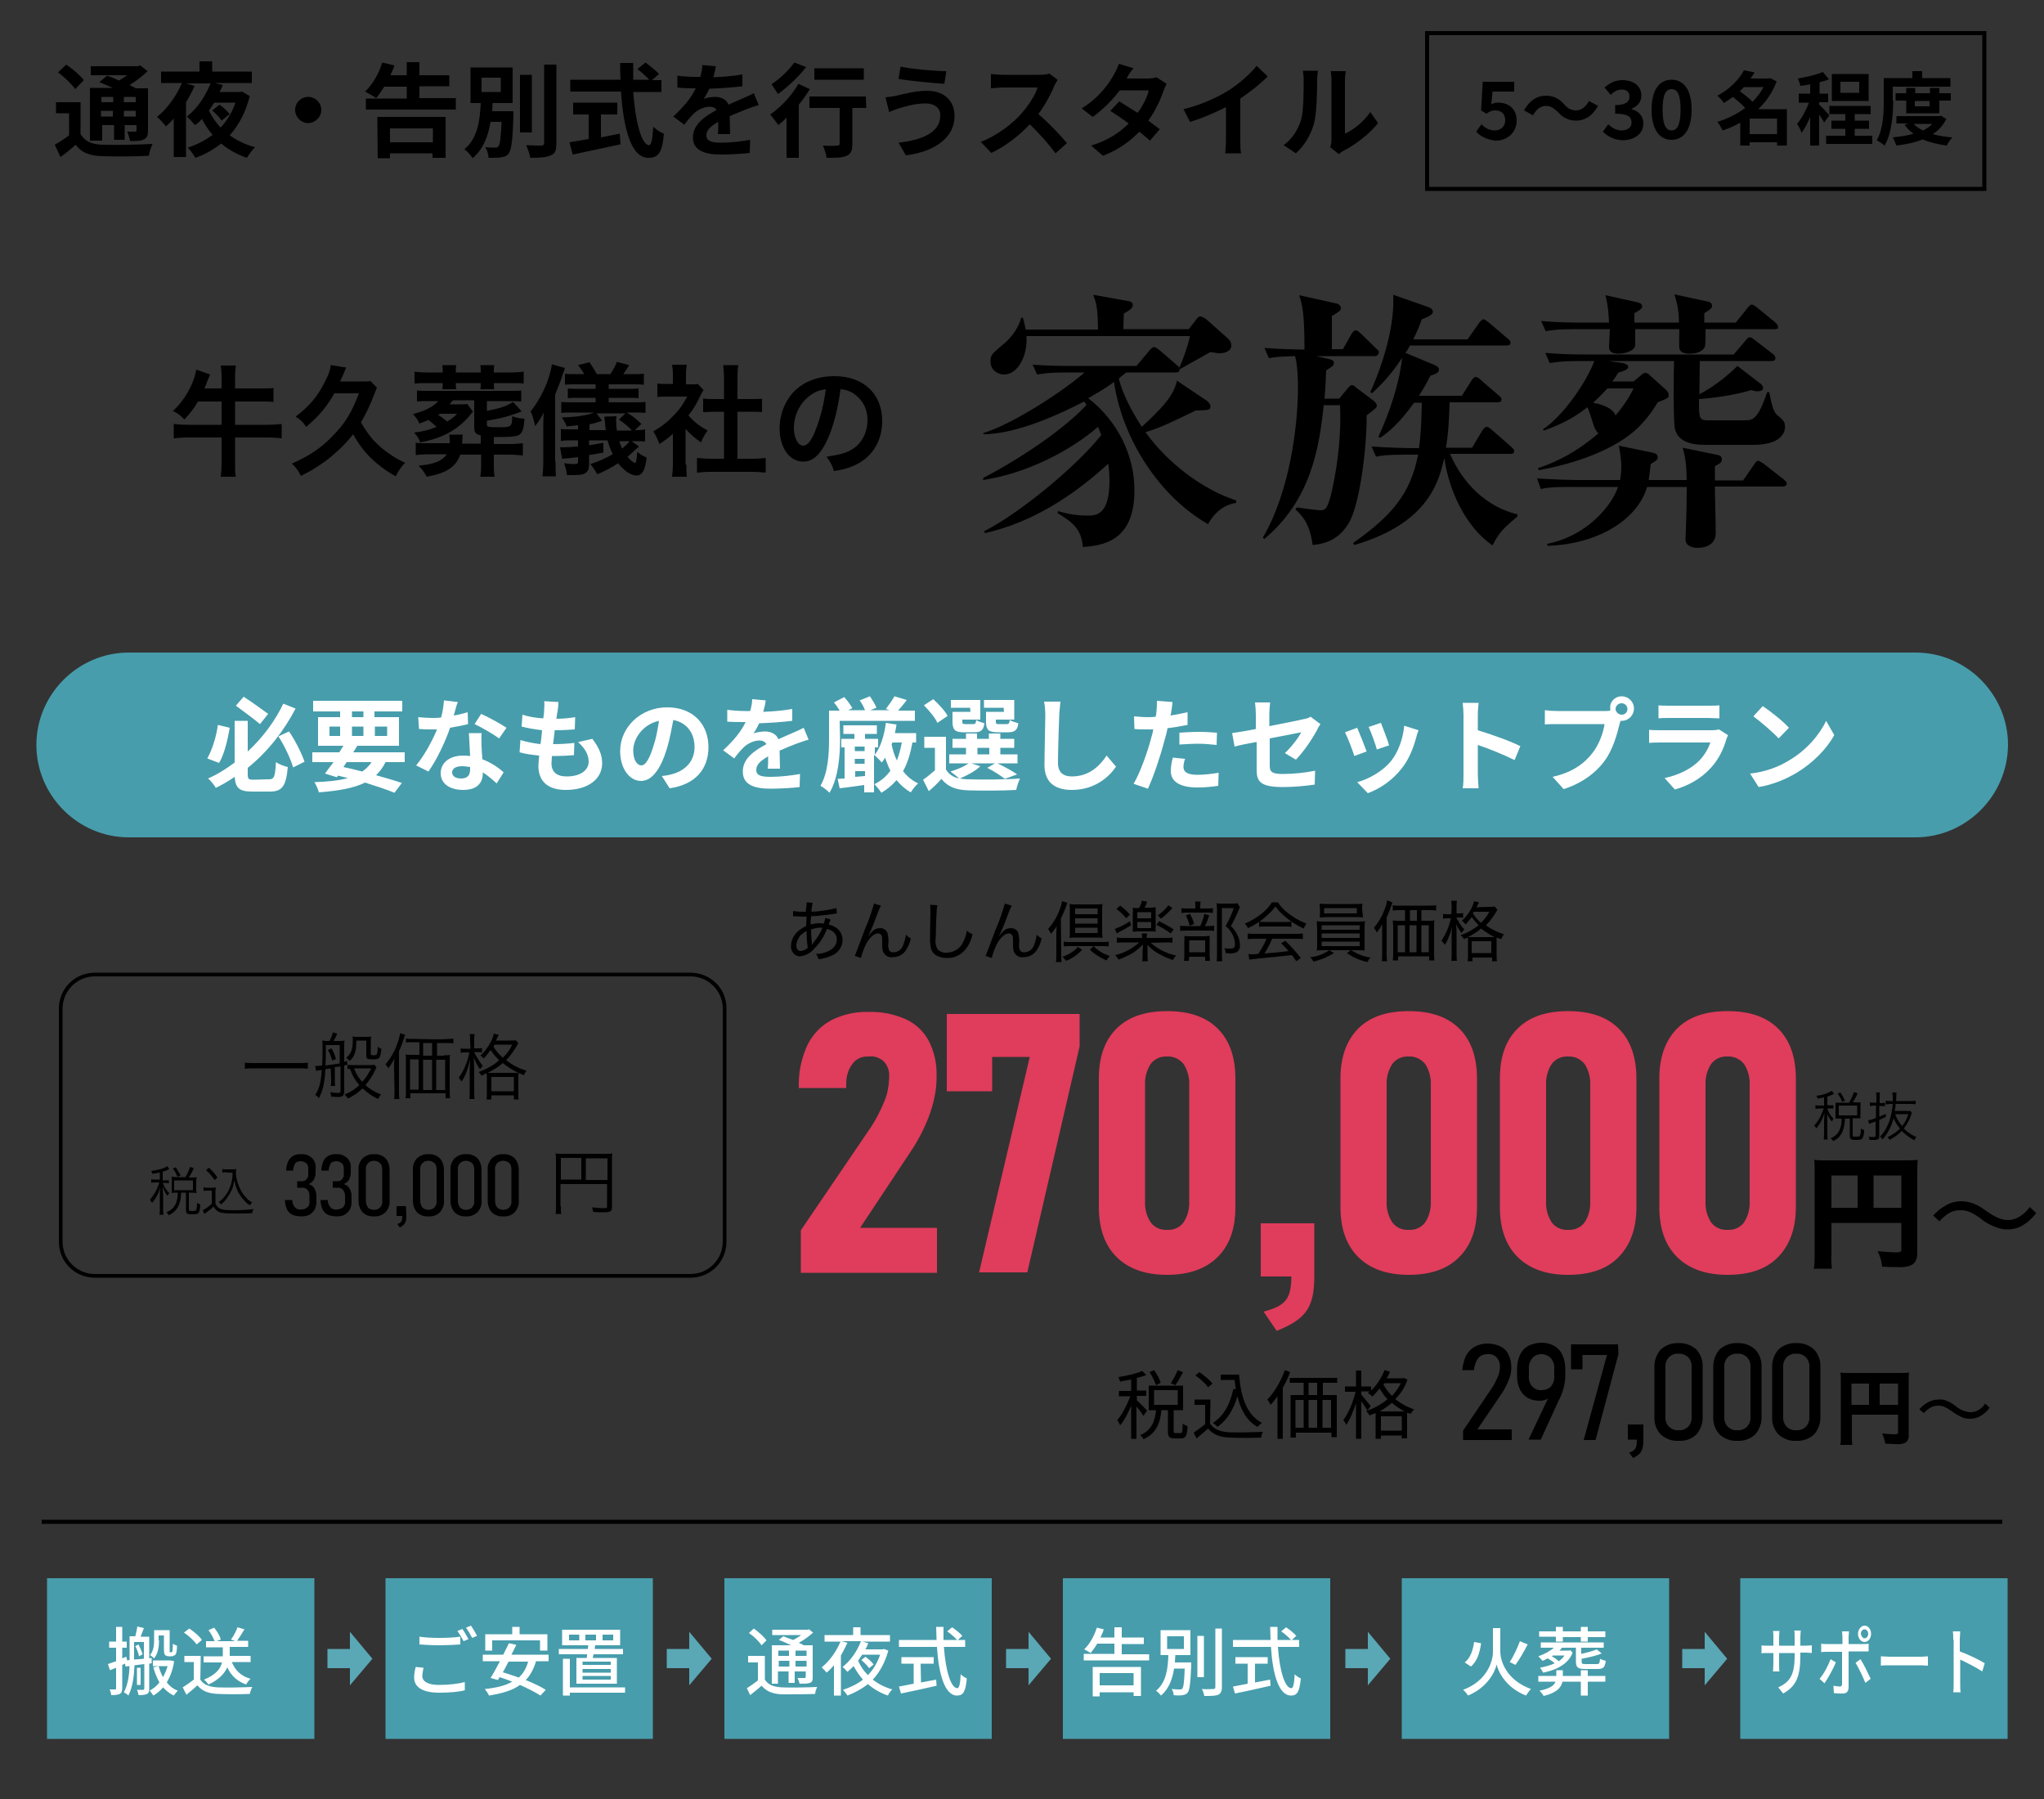 <svg version="1.1" id="レイヤー_1" xmlns="http://www.w3.org/2000/svg" x="0" y="0" width="500" height="440" xml:space="preserve"><rect width="100%" height="100%" fill="#333333" stroke="none"/><style>.st0{fill:#479dac}.st1{fill:#fff}</style><g id="_レイヤー_3"><path d="M295.5 128.2c-11.7-6.7-20.9-20.5-23-34.8-1.1.9-3 2.1-6.3 4 5 3.8 11.3 11.6 11.3 22.6 0 12.8-8.3 13.4-12.6 13.8-.4-4.4-2.4-6-6.2-8.3l.1-.5c1.7.5 4 1.1 7.2 1.1 2 0 5.4 0 5.4-8.5 0-1.9-.2-3.4-.3-4.2-8.7 8-18.7 14.4-30.2 17l-.1-.5c8.5-4.3 22.4-15.7 28.6-23.5-.3-.8-.5-1.2-.8-2-6.5 5.6-17 11.3-28.1 13v-.5c10-5.2 20.4-12.5 25.3-17.9-.3-.3-.3-.5-.6-.8-8.5 4.4-17.7 8-24.7 8l.1-.3c7.5-2.3 20.1-10.7 24.7-14.8h-4.5c-4 0-5.3.2-7.1.5l-1.1-2.4c4 .3 8.1.3 9.3.3H278l3.2-3.8c.3-.4.7-.8 1.1-.8s.9.4 1.3.7l4.4 3.8.5.5c.7-1.5 2-5 2.6-7.7h-40c.3 4.8-2.1 9.4-5.5 9.4-1.3 0-3.3-.9-3.3-3.2 0-1.7.3-1.8 3.6-4.6.3-.3 3-2.6 3.9-6.1h.4c.4 1.3.5 1.9.7 2.9h17.7c-.1-5.2-.3-6.2-1.2-8.5l8.4 1.5c.7.1 1.3.3 1.3 1 0 .6-.4 1.1-2.2 2.1 0 .6-.1 3.3-.1 3.8h16l1.7-2.2c.3-.4.6-.9 1.1-.9s1.2.5 1.5.7l5.4 4.8c.5.5.7 1 .7 1.6 0 1.4-1.6 1.9-2.9 1.9-.4 0-.8-.1-2.2-.3-2.5 1.4-6.4 3.6-7.5 4.2h-.1c.1.4 0 .8-1 .8h-12c-.6.5-1.7 1.3-1.8 1.5.5 2.3 2.1 6.4 5.6 11.8 4.2-3.9 7.8-7.3 8.6-11.3l7.3 4.9c.4.3.9.9.9 1.3 0 1-.3 1-3.6 1.1-5.4 2.6-8.3 4.1-12.3 5.3 5.1 7.1 13.4 13.8 22.2 16.7v.6c-4 .6-6 3.6-6.9 5.2zm40.6-41.1H322l3 .7c.7.1 1.3.4 1.3.9 0 .7-.2.8-1.9 1.9-.1 1.7-.1 3.6-.4 6.9h3.6l1.8-2.2c.7-.8.9-1.1 1.3-1.1.3 0 .5.1 1.3.8l4 3c.6.5.8.9.8 1.2 0 .5-.3.7-2.5 2.4.1 6.8-1.5 21.6-4.4 26.4-2.9 4.8-7.1 5.1-8.8 5.3-.7-5.3-2.6-7.2-4.2-8.7l.3-.5c.5.1 5.2.7 5.6.7 1.3 0 1.9 0 3-4.7 1.6-7.2 2.3-14.4 2-21h-4c-1.1 10.7-3.2 23.2-14.5 32.7l-.4-.3c6.7-11.4 8.6-27.6 8.6-36.7 0-2.3-.1-5.5-.7-7.7-2.8.1-4.4.1-6.4.5l-1.1-2.5c4 .3 8.5.4 9.8.4 0-8.9-.5-10.8-1.3-13.3l9 2c1 .2 1.2.9 1.2 1.1 0 .7-.3.8-2.2 2v8.1h2.7l2.1-3.7c.3-.5.6-.9 1-.9.5 0 .7.3 1.2.7l3.8 3.7c.6.5.7.7.7 1-.2.9-.8.9-1.2.9zm29 46.3c-6.7-4.6-10.7-13.6-11.8-21.4-1.3 5.5-3.6 15.9-22 21.3l-.3-.5c9.5-6.7 14-12 15.9-21.6h-3c-4.6 0-6 .2-7.3.5l-1.1-2.5c4 .3 8.8.4 9.5.4h2.1c.5-3.4.6-6.5.7-11.1h-1.9c-3.7 5.2-6.4 7.3-8.3 8.6l-.4-.3c2.8-6.2 5-12.6 5.8-19.3-3 4.6-5.8 7.2-7.4 8.7l-.4-.3c3.6-7.9 6-17.1 5.6-23.8l8.6 3c.5.2 1.1.5 1.1 1.1 0 .5-.3 1-2.7 1.9-.6 1.7-1.1 2.9-2.1 4.9H359l2.8-4c.4-.5.7-.9 1.1-.9.3 0 .6.3 1.2.7l4.7 4c.4.3.7.6.7 1 0 .7-.6.7-1 .7h-23.6c-.5.9-.7 1.3-1.1 1.8l7.2 3c.1.1 1 .4 1 1.1 0 .8-.9 1.1-2.1 1.5-.9 1.8-1.6 3-2.8 4.9h10.5L360 93c.3-.4.6-.8 1-.8s.8.3 1.2.7l4.4 3.8c.4.3.7.6.7 1 0 .6-.5.7-1 .7h-11.7c-.1 3.6-.3 7.7-.9 11.1h6.4l2.5-4.2c.3-.5.7-.9 1.1-.9.2 0 .5.1 1.2.7l4.8 4.2c.3.3.7.6.7 1 0 .7-.6.7-1.1.7h-14.6c3.1 7.2 8.9 13 16.5 14.8v.5c-2.7 2.4-4.3 3.4-6.1 7.1zM436 119h-16.5c0 3.2.2 8.2.2 11.4 0 2.6-2.2 3.6-4.4 3.6-.3 0-3 0-3-2.1 0-.4.1-2.1.1-2.4.1-2.5.2-6.7.2-10.4h-9.7c-2.2 7.7-11.6 14-24.4 14.4v-.5c9.6-1.9 15.7-9.2 17.3-13.9h-11.6c-4.1 0-5.6.1-7.3.5l-.9-2.6c4.1.3 8.8.4 9.5.4h10.8c.1-.7.3-1.7.3-3.4 0-1.4-.3-3.4-.6-5l8.2 1.7c.5.1 1.3.3 1.3 1.1 0 .6-.1.7-1.7 1.7-.2 1.6-.3 2.6-.5 3.9h9.3c-.1-3-.1-4.9-1-7.9l8.2 1.7c.7.1 1.4.3 1.4 1.1s-.5 1.1-1.7 1.7v3.5h6.9l2.7-3.9c.3-.4.5-.9 1-.9.3 0 .9.5 1.3.7l5 3.9c.3.3.7.6.7 1-.1.6-.7.7-1.1.7zm-7.1-10.2h-12c-3 0-6.5-.7-7.2-4-.4-1.9-.3-13.6-.2-16.5h-16.1l3.6.5c.2 0 1.3.4 1.3.9 0 .7-1.2 1.1-2.4 1.4-.5.8-.9 1.4-1.5 2.2h5.2l1.8-1.5c.5-.5.8-.6 1.1-.6.4 0 .7.2 1.1.6l4 3.6c.3.3.6.7.6 1.3 0 .7-.3.7-2.7 1.7-.9 1.5-2.2 3.6-4.8 6.2-5.6 5.4-15.4 8.8-24.3 10.4l-.2-.5c2.1-.7 7.9-2.6 14.8-8.5-.4-.4-.6-.6-1.1-1.8-.2-.6-1.2-3.9-1.6-4.6-2.4 1.9-5.3 3.8-10.6 5.7l-.3-.3c4.5-2.8 10.5-11.1 12.6-16.7h-3.6c-4.7 0-6 .3-7.3.5l-1.1-2.5c3.2.3 6.4.4 9.6.4h36.5l2.8-3.3c.6-.7.7-.9 1.1-.9s.5.1 1.3.7l4.3 3.3c.3.2.7.6.7 1.1 0 .7-.7.7-1 .7h-17.5c0 .9-.1 7.5-.1 8.1.6-.3 4.8-2.4 9.3-6.9l5.6 4.3c.5.3.7.9.7 1.1 0 .7-1 .8-1.5.8-.2 0-.5 0-1.4-.3-3.9 1.2-8.7 1.9-12.8 2.2 0 4.6 0 5.2 2.1 5.2h8.8c2.3 0 3.4 0 5.8-6.9h.5c.9 5 1.5 5.3 2.4 6 .9.7 1.4 1.4 1.4 2 .2.8.2 4.9-7.7 4.9zm5.2-28.3h-16.9c0 3.4 0 3.8-.2 4.4-.5 1-1.9 1.6-3.6 1.6-1.4 0-2.4-.3-2.6-1.3-.1-.5 0-3.1 0-4.7H400v3.8c0 1.7-3 2.2-3.9 2.2-2.1 0-2.5-.7-2.5-1.7 0-.7.2-3.6.2-4.3h-8.4c-4.1 0-5.6.2-7.3.5l-1.1-2.5c4 .4 8.8.4 9.5.4h7.1c-.1-1.3-.1-3.8-.9-6.7l7.7 1.7c.9.2 1.3.5 1.3 1 0 .6-.5.9-1.9 1.7v2.3h10.9c0-2.6-.3-4.2-1.1-6.9l7.9 1.7c.7.1 1.3.4 1.3 1.1 0 .4-.2.8-1.9 1.8v2.3h7.7l2.9-3.6c.5-.6.7-.8 1-.8.4 0 .9.4 1.3.7l4.4 3.6c.3.3.7.6.7 1.1.2.5-.3.6-.8.6zM393.2 95c-.5.5-1.6 1.8-3.5 3.5 1.1.2 4.6.9 5.5 3.1 2.6-3.1 3.6-5 4.4-6.6h-6.4zM19.8 32.9c1 1.7 2.7 2.4 5.2 2.5 3 .1 8.9 0 12.3-.2-.3.7-.8 2.1-.9 2.9-3.1.2-8.4.2-11.4.1s-5-.8-6.5-2.8c-1.1 1-2.3 2-3.7 3l-1.4-3c1.1-.6 2.3-1.4 3.5-2.3v-5.4h-3.2V25h6v7.9h.1zm-1.4-11.1c-.8-1.2-2.6-2.9-4.2-4.1l2-1.9c1.5 1 3.4 2.6 4.3 3.8l-2.1 2.2zm6.4 12.6H22V21.5h5.6c-1.1-.5-2.3-1-3.3-1.4l1.9-1.6c.9.3 1.9.7 2.9 1.2.7-.4 1.4-.9 2-1.3h-8.9v-2.2h11.5l.6-.2 1.8 1.4c-1.2 1.2-2.8 2.4-4.4 3.4.5.3 1.1.5 1.5.8h3v10.3c0 1.2-.2 1.8-1 2.2s-1.9.4-3.4.4c-.1-.7-.4-1.7-.7-2.3H33c.3 0 .4-.1.4-.4v-1.2h-2.9v3.6h-2.6v-3.6H25v3.8h-.2zm0-10.7V25h2.9v-1.3h-2.9zm2.8 4.8v-1.4h-2.9v1.4h2.9zm5.6-4.8h-2.9V25h2.9v-1.3zm0 4.8v-1.4h-2.9v1.4h2.9zm27.9-5c-1 4-2.7 7.1-4.9 9.6 1.8 1.3 3.9 2.3 6.2 2.9-.7.6-1.5 1.8-2 2.6-2.4-.8-4.5-2-6.3-3.5-1.9 1.5-4 2.7-6.3 3.5-.4-.7-1.3-2-1.9-2.5 2.3-.7 4.3-1.8 6.1-3.1-1-1.2-1.9-2.5-2.6-3.9-.5.6-1.1 1.1-1.7 1.5-.5-.6-1.4-1.6-2-2.1 2.6-1.9 4.7-5.3 5.8-8.1h-6l2.1.6c-.6 1.4-1.3 2.7-2.1 4v13.4h-3V29c-.6.7-1.2 1.3-1.9 1.9-.5-.6-1.5-1.8-2.2-2.3 2.4-1.9 4.7-5 6.1-8.3h-5.1v-2.8h9.4V15h3.1v2.5h9.7v2.8h-9l1.9.5c-.2.6-.5 1.1-.8 1.7h5l.5-.1 1.9 1.1zm-8.7 1.6c-.4.7-.9 1.3-1.3 2 .8 1.5 1.7 2.9 2.9 4.1 1.5-1.7 2.8-3.7 3.6-6.1h-5.2zm1.8 4.4c-.4-.7-1.5-1.8-2.3-2.5l1.8-1.4c.9.6 1.9 1.6 2.5 2.3l-2 1.6zm24.4-2.6c0 1.7-1.5 3.2-3.2 3.2-1.8 0-3.2-1.5-3.2-3.2 0-1.8 1.4-3.2 3.2-3.2s3.2 1.5 3.2 3.2zm32.9-2.8v2.7h-22v-2.7h10v-2.9H94c-.7 1.1-1.3 2-2 2.8-.6-.5-2-1.2-2.7-1.6 1.8-1.7 3.4-4.4 4.2-7.1l3 .7c-.3.8-.6 1.6-1 2.4h4v-3.2h3.1v3.2h7.3v2.7h-7.3V24h8.9v.1zm-19.2 4.5H109v10h-3.2v-1.1H95.4v1.2h-3l-.1-10.1zm3.1 2.8v3.4h10.5v-3.4H95.4zm30.2-4.2v1.1c-.2 6-.5 8.4-1.2 9.3-.5.6-1.1.8-1.9.9-.7.1-1.8.1-3 .1 0-.8-.3-1.8-.8-2.6 1 .1 2 .1 2.4.1s.6 0 .8-.3c.4-.4.6-2 .8-6H120c-.6 3.4-1.7 6.6-4.4 8.9-.4-.7-1.3-1.7-2-2.2 3.3-2.7 3.8-7.2 4-11.3h-2.5v-8.7h10.3v8.7h-4.9c0 .7-.1 1.4-.1 2h5.2zm-7.8-4.7h4.7V19h-4.7v3.5zm12.3 9.9h-2.9V18.3h2.9v14.1zm6-16.6V35c0 1.8-.3 2.6-1.4 3-1 .5-2.7.6-5 .6-.1-.9-.6-2.2-1-3.1 1.6.1 3.2.1 3.7.1s.7-.2.7-.6V15.8h3zm18.8 6.6c.5 7.3 2 13.1 3.9 13.1.5 0 .8-1.3 1-4.5.7.7 1.8 1.4 2.6 1.7-.4 4.7-1.4 5.9-3.8 5.9-4.3 0-6.1-7.4-6.7-16.2h-12.4v-2.9h12.3c-.1-1.3-.1-2.7-.1-4.1h3.2v4.1h3.9c-.7-.8-1.9-1.9-2.9-2.6l2-1.6c1.1.8 2.6 2 3.3 2.8l-1.7 1.5h2.3v2.9h-6.9v-.1zM147 33.6c1.5-.3 3.1-.6 4.6-.9l.2 2.6c-4.1.9-8.5 1.8-11.7 2.5l-.8-3c1.3-.2 2.9-.5 4.7-.8v-6h-3.8v-2.9H151V28h-4v5.6zm27.5-14.7c2.4-.1 4.9-.3 7.1-.7v2.9c-2.4.3-5.4.5-8.1.6-.4.9-.9 1.8-1.4 2.5.6-.3 2-.5 2.8-.5 1.5 0 2.8.6 3.3 1.9 1.3-.6 2.3-1 3.4-1.5 1-.4 1.8-.8 2.8-1.3l1.2 2.9c-.8.2-2.1.7-3 1-1.1.5-2.5 1-4.1 1.7 0 1.4.1 3.2.1 4.4h-3c.1-.8.1-1.9.1-3-1.9 1.1-2.9 2-2.9 3.3 0 1.4 1.2 1.8 3.6 1.8 2.1 0 4.9-.3 7.1-.7l-.1 3.2c-1.6.2-4.7.4-7.1.4-3.9 0-6.8-1-6.8-4.2s3-5.2 5.8-6.7c-.4-.6-1-.8-1.7-.8-1.4 0-3 .8-3.9 1.7-.8.8-1.5 1.6-2.3 2.7l-2.7-2c2.6-2.4 4.4-4.6 5.5-6.9h-.3c-1 0-2.8 0-4.2-.2v-2.9c1.3.2 3.1.3 4.4.3h1.2c.3-1 .5-2 .5-2.9l3.3.3c-.1.8-.3 1.6-.6 2.7zm23.6 2.9c-.8 1.3-1.7 2.6-2.7 3.8v13h-3v-9.8c-.7.7-1.4 1.3-2 1.8-.4-.6-1.4-1.9-2-2.6 2.5-1.7 5.3-4.6 6.9-7.5l2.8 1.3zm-.9-5.4c-1.8 2.3-4.5 4.9-6.9 6.6-.4-.6-1.1-1.8-1.6-2.4 2.1-1.3 4.4-3.6 5.6-5.3l2.9 1.1zm14.7 10h-3.4v8.8c0 1.6-.3 2.4-1.4 2.9-1 .5-2.6.5-4.9.5-.1-.9-.5-2.1-.9-3 1.4.1 3.1.1 3.5 0 .4 0 .6-.1.6-.5v-8.7H198v-2.8h13.8l.1 2.8zm-.6-6.9h-12.1v-2.8h12.1v2.8zm15.1 5.8c-2.7 0-5.2.8-6.5 1.2-.7.2-1.7.6-2.4.9l-.9-3.6c.8-.1 1.9-.2 2.7-.4 1.8-.4 4.6-1.2 7.5-1.2 3.9 0 6.7 2.2 6.7 6.2 0 5.3-4.9 8.7-11.9 9.6l-1.8-3.1c6.2-.7 10.2-2.7 10.2-6.6.1-1.7-1.2-3-3.6-3zm5.1-7.9l-.5 3.1c-2.9-.2-8.3-.7-11.2-1.2l.5-3c2.8.6 8.5 1.1 11.2 1.1zm26.4 3.6c-.8 2-2.2 4.6-3.9 6.9 2.5 2.1 5.5 5.3 7 7.1l-2.8 2.5c-1.6-2.2-3.9-4.8-6.3-7.1-2.6 2.8-6 5.4-9.4 7l-2.6-2.7c4-1.5 7.9-4.5 10.2-7.2 1.6-1.9 3.2-4.3 3.7-6.1h-8.5c-1 0-2.4.2-2.9.2v-3.5c.7.1 2.2.2 2.9.2h8.8c1.1 0 2.1-.1 2.6-.3l2 1.5c-.1.3-.6 1-.8 1.5zm17.7-1.8h5.1c.8 0 1.6-.1 2.2-.3l2.5 1.6c-.3.5-.6 1.2-.8 1.8-.7 2-1.9 4.7-3.7 7.2 1.1.8 2 1.5 2.8 2.1l-2.4 2.8c-.7-.6-1.6-1.4-2.6-2.2-2.2 2.3-5 4.4-8.9 5.9l-2.9-2.5c4.3-1.3 7.1-3.3 9.2-5.4-1.6-1.2-3.3-2.3-4.5-3.1l2.2-2.3c1.3.8 2.9 1.8 4.5 2.8 1.3-1.8 2.4-4 2.7-5.5h-7.1c-1.7 2.3-4.1 4.7-6.6 6.5l-2.7-2.1c4.4-2.7 6.7-6.1 7.9-8.3.4-.6.9-1.8 1.2-2.6l3.6 1.1c-.8.8-1.4 1.9-1.7 2.5zm24.8 3c2.6-1.6 5.4-4.1 7-6.1l2.7 2.6c-1.9 1.9-4.3 3.8-6.7 5.4v10.1c0 1.1 0 2.6.2 3.3h-3.9c.1-.6.2-2.2.2-3.3v-8c-2.6 1.3-5.7 2.7-8.8 3.6l-1.6-3.1c4.5-1.1 8.1-2.8 10.9-4.5zm17.8 7.3c.7-2.1.7-6.9.7-9.9 0-1-.1-1.7-.2-2.3h3.7c0 .1-.2 1.2-.2 2.3 0 2.9-.1 8.2-.8 10.7-.8 2.8-2.3 5.3-4.4 7.2l-3-2c2.1-1.5 3.5-3.8 4.2-6zm7.5 4.5V19.5c0-1.1-.2-2.1-.2-2.1h3.7c0 .1-.2 1-.2 2.2v13.1c2-.9 4.5-2.8 6.2-5.3l1.9 2.7c-2.1 2.7-5.7 5.4-8.5 6.8-.5.3-.8.5-1.1.8l-2.1-1.7c.2-.6.3-1.3.3-2z"/><path class="st0" d="M468.5 204.8h-437c-12.4 0-22.6-10.2-22.6-22.6 0-12.4 10.2-22.6 22.6-22.6h437.1c12.4 0 22.6 10.2 22.6 22.6-.1 12.4-10.2 22.6-22.7 22.6z"/><path class="st1" d="M56.2 178c-.5 2.9-1.3 6.4-2.6 8.6l-2.9-1.1c1.2-2.1 2.2-5.3 2.6-8.2l2.9.7zm9.6 12.6c1.3 0 1.5-.7 1.7-4.2.7.5 2 1 2.9 1.2-.4 4.5-1.3 6-4.3 6h-4.4c-3.1 0-4.1-.8-4.3-3.6-1.4 1-3 1.9-4.6 2.7-.4-.7-1.3-1.8-1.9-2.3 2.3-1 4.5-2.4 6.5-3.9v-10.2h3.2v7.5c3.8-3.5 6.8-7.7 8.7-11.7l3 1.2c-2.7 5.2-6.6 10.4-11.7 14.5v1.5c0 1.3.2 1.4 1.5 1.4l3.7-.1zm-2.2-13.5c-1.4-1.2-4-3.1-5.9-4.5l1.9-2.2c2 1.3 4.5 3.1 6 4.2l-2 2.5zm7.1 1.8c1.6 2.3 3.1 5.4 3.8 7.4l-2.8 1.4c-.6-2.1-2.1-5.3-3.6-7.6l2.6-1.2zm23.6 7.5c-.6 1.3-1.4 2.3-2.3 3.2 2.4.7 4.6 1.3 6.3 1.9l-1.8 2.4c-1.9-.8-4.4-1.6-7.2-2.5-2.8 1.4-6.5 2-11.3 2.4-.2-.8-.7-1.9-1.1-2.5 3.3-.1 6-.4 8.2-1l-2.4-.6-.3.4-2.9-.9c.6-.8 1.3-1.8 2.1-2.8h-5.2V184H83c.3-.5.7-1.1 1-1.6h-6.2v-7h5.4V174h-6.6v-2.6h21.8v2.6h-6.8v1.4h6v7H87.4c-.3.5-.6 1-1 1.6H99v2.4h-4.7zM80.6 180h2.6v-2.3h-2.6v2.3zm3.4 7.6c1.5.3 3.1.7 4.6 1.1.9-.6 1.7-1.4 2.3-2.3h-6.1l-.8 1.2zm2.1-12.2h2.8V174h-2.8v1.4zm2.8 4.6v-2.3h-2.8v2.3h2.8zm2.8-2.3v2.3h3v-2.3h-3zM111 175c1.2-.2 2.4-.5 3.4-.8l.1 2.9c-1.1.3-2.7.6-4.4.9-1.2 3.5-3.3 7.9-5.3 10.7l-3-1.5c2-2.4 4-6.1 5.1-8.8h-1.3c-1 0-2 0-3.1-.1l-.2-2.9c1.1.1 2.4.2 3.3.2.8 0 1.5 0 2.3-.1.4-1.4.6-2.9.7-4.2l3.4.4c-.3.6-.6 1.9-1 3.3zm6.8 7.5c0 .7.1 1.9.2 3.2 2.1.8 3.9 2 5.2 3.2l-1.7 2.7c-.9-.8-2-1.8-3.4-2.7v.2c0 2.3-1.3 4.1-4.8 4.1-3.1 0-5.5-1.4-5.5-4.1 0-2.4 2-4.3 5.5-4.3.6 0 1.1 0 1.7.1-.1-1.8-.2-4.1-.3-5.6h3.1c-.1 1.1 0 2.1 0 3.2zm-5 7.9c1.7 0 2.2-.9 2.2-2.3v-.5c-.7-.1-1.3-.2-2-.2-1.5 0-2.4.6-2.4 1.5s.8 1.5 2.2 1.5zm3.3-13.3l1.6-2.5c1.8.8 4.9 2.5 6.2 3.4l-1.8 2.6c-1.5-1.1-4.3-2.7-6-3.5zm20.3-3.2c-.1.4-.2 1.1-.3 1.9 1.8 0 3.4-.2 4.6-.4l-.1 3c-1.5.1-2.9.2-4.9.2-.1 1.1-.3 2.3-.4 3.4h.2c1.5 0 3.4-.1 5-.3l-.1 3c-1.4.1-2.8.2-4.4.2h-1c0 .7-.1 1.4-.1 1.8 0 2.1 1.3 3.2 3.7 3.2 3.5 0 5.4-1.6 5.4-3.6 0-1.7-.9-3.3-2.6-4.8l3.5-.8c1.6 2.1 2.4 3.9 2.4 6 0 3.8-3.4 6.5-8.9 6.5-3.9 0-6.7-1.7-6.7-5.9 0-.6.1-1.5.2-2.5-1.8-.2-3.5-.4-4.8-.8l.2-3c1.6.5 3.3.8 4.9 1 .2-1.1.3-2.3.4-3.4-1.7-.2-3.5-.5-5-.9l.2-2.9c1.5.5 3.3.8 5.1.9.1-.8.2-1.4.2-2 .1-1.2.1-1.7 0-2.2l3.5.2c0 .8-.1 1.5-.2 2.2zm27.4 18.9l-1.9-3c.9-.1 1.6-.2 2.3-.4 3.2-.8 5.7-3 5.7-6.7 0-3.4-1.9-6-5.2-6.6-.4 2.1-.8 4.4-1.5 6.8-1.5 5-3.6 8.1-6.4 8.1s-5.1-3-5.1-7.3c0-5.8 5-10.7 11.5-10.7s10.1 4.3 10.1 9.7-3.2 9.2-9.5 10.1zm-6.9-5.6c1 0 2-1.6 3-4.9.6-1.8 1-4 1.3-6-4.1.9-6.3 4.5-6.3 7.2 0 2.5 1 3.7 2 3.7zm29.8-13.1c2.4-.1 4.9-.3 7.1-.7v2.9c-2.4.3-5.4.5-8.1.6-.4.9-.9 1.8-1.4 2.5.6-.3 2-.5 2.8-.5 1.5 0 2.8.6 3.3 1.9 1.3-.6 2.3-1 3.4-1.5 1-.4 1.8-.8 2.8-1.3l1.2 2.9c-.8.2-2.1.7-3 1-1.1.4-2.5 1-4.1 1.7 0 1.4.1 3.2.1 4.4h-3c.1-.8.1-1.9.1-3-1.9 1.1-2.9 2-2.9 3.3 0 1.4 1.2 1.7 3.6 1.7 2.1 0 4.9-.3 7.1-.7l-.1 3.2c-1.6.2-4.7.4-7.1.4-3.9 0-6.8-.9-6.8-4.2s3-5.2 5.8-6.7c-.4-.6-1-.9-1.7-.9-1.4 0-3 .8-3.9 1.7-.8.8-1.5 1.6-2.3 2.7l-2.7-2c2.6-2.4 4.4-4.6 5.5-6.9h-.3c-1 0-2.8 0-4.2-.1v-2.9c1.3.2 3.1.3 4.4.3h1.2c.3-1 .5-2 .5-2.9l3.3.3c-.1.9-.3 1.8-.6 2.8zm18.8 6.7c0 3.8-.4 9.5-2.6 13.1-.4-.5-1.6-1.4-2.2-1.7 1.9-3.3 2.1-8 2.1-11.5v-6.9h2.6c-.4-.7-.9-1.4-1.4-2l2.5-1.3c.8.8 1.6 2 2 2.7l-1 .5h4.1c-.3-.8-.8-1.7-1.3-2.4l2.5-1c.6.9 1.3 2 1.6 2.8l-1.5.6h4.7l-.9-.3c.7-.9 1.6-2.2 2.1-3.1l3 .9c-.7 1-1.5 1.9-2.1 2.6h4.1v2.5h-18.4l.1 4.5zm17.7.8c-.5 2.7-1.2 5.1-2.3 7 1 1.3 2.2 2.3 3.7 3-.6.5-1.4 1.5-1.8 2.2-1.4-.8-2.5-1.8-3.5-3-1 1.2-2.2 2.2-3.7 3.1-.3-.5-1.2-1.6-1.7-2.1 1.6-.8 2.9-1.9 3.9-3.3-.5-1-.9-2.1-1.3-3.2-.2.4-.5.8-.8 1.2-.4-.5-1.3-1.4-1.9-1.9v9.2h-2.4V192c-2.1.3-4.3.6-6 .8l-.5-2.3c.5 0 1.1-.1 1.7-.1v-7.6h-.8v-2.1h3.2v-1.2h-2.7v-2.1h8.2v2.1h-2.9v1.2h3.2v2.1h-.8v1.8c1.4-1.8 2.3-4.7 2.7-7.8l2.6.4c-.1.7-.2 1.4-.4 2.1h5.2v2.3h-.9zm-14.1 1v1.1h2.4v-1.1h-2.4zm0 4.2h2.4v-1.2h-2.4v1.2zm2.5 3v-1.2h-2.4v1.4l2.4-.2zm6.5-7.7c.3 1.4.7 2.7 1.3 3.9.5-1.3.9-2.8 1.2-4.4h-2.3l-.2.5zm21.7 5.3c-1.2 1.2-3.3 2.3-5 3 .6.1 1.3.2 2 .2 3.1.1 9.2.1 12.7-.2-.3.7-.8 2-.9 2.8-3.2.2-8.7.2-11.8.1-3-.1-5-.9-6.5-2.8-.9 1-1.9 2-3.1 3l-1.4-2.8c.9-.6 2-1.5 2.9-2.3v-5.5h-2.6v-2.7h5.3v8c.7 1.2 1.8 1.9 3.2 2.2-.5-.5-1.5-1.3-2.1-1.7 1.6-.5 3.4-1.2 4.4-2h-4.7v-2.2h4.1v-1.6H233v-2.2h3.3v-1.3h2.7v1.3h2.9v-1.3h2.8v1.3h3.4v2.2h-3.4v1.6h4.2v2.2H244c1.7.8 3.7 1.9 4.8 2.7l-3 1.1c-1-.8-2.7-1.9-4.3-2.7l1.9-1.1h-5.8l2.2.7zm-10.5-10.6c-.5-1.2-2-3-3.3-4.3l2.3-1.5c1.3 1.2 2.9 2.9 3.5 4.1l-2.5 1.7zm8-3.7h-4.7v-1.9h7.2v4.8h-4.4v.5c0 .5.1.6.8.6h1.9c.5 0 .6-.2.7-1 .4.3 1.4.6 2 .8-.2 1.7-.9 2.2-2.4 2.2h-2.6c-2.2 0-2.8-.6-2.8-2.6v-2.4h4.4l-.1-1zm1.8 11.4h2.9v-1.6h-2.9v1.6zm6.4-11.4h-4.8v-1.9h7.4v4.8h-4.5v.5c0 .5.1.6.7.6h2c.5 0 .6-.2.7-1 .5.3 1.4.6 2.1.8-.2 1.7-.9 2.2-2.5 2.2H244c-2.2 0-2.8-.6-2.8-2.6v-2.4h4.4l-.1-1zm13.6 2.1c-.1 2.7-.3 8.3-.3 11.4 0 2.5 1.5 3.3 3.4 3.3 4.1 0 6.7-2.4 8.5-5.1l2.3 2.7c-1.6 2.4-5.1 5.7-10.8 5.7-4.1 0-6.7-1.8-6.7-6.1 0-3.3.2-9.9.2-12.1 0-1.2-.1-2.4-.3-3.4h4c-.1 1.3-.3 2.6-.3 3.6zm27.4-1.1c0 .3-.1.6-.2.9 1.4-.2 2.8-.5 4.2-.8v3.1c-1.5.3-3.2.6-4.9.8-.2 1.1-.5 2.2-.8 3.2-.9 3.5-2.6 8.6-4 11.6l-3.5-1.2c1.5-2.5 3.4-7.7 4.3-11.2.2-.7.4-1.4.5-2.1h-1.6c-1.2 0-2.1 0-3-.1l-.1-3.1c1.3.1 2.1.2 3.1.2.7 0 1.5 0 2.2-.1.1-.5.2-1 .2-1.4.1-.9.1-1.9.1-2.5l3.8.3c0 .7-.2 1.8-.3 2.4zm3 13.5c0 1.1.8 1.9 3.4 1.9 1.7 0 3.4-.2 5.2-.5l-.1 3.2c-1.4.2-3.1.4-5.1.4-4.2 0-6.5-1.4-6.5-4 0-1.1.2-2.3.5-3.3l3 .3c-.3.7-.4 1.5-.4 2zm3.8-8.6c1.4 0 2.9.1 4.4.2l-.1 3c-1.2-.1-2.8-.3-4.3-.3-1.7 0-3.2.1-4.8.2v-2.9c1.4-.1 3.2-.2 4.8-.2zm13.9 2.5c-2.2.4-4.2.8-5.2 1.1l-.6-3.3c1.2-.2 3.4-.5 5.8-1v-3.6c0-.8-.1-2.1-.2-2.9h3.7c-.1.8-.2 2-.2 2.9v2.9c3.6-.7 7.1-1.4 8.3-1.7.7-.1 1.3-.3 1.8-.6l2.4 1.8c-.2.3-.6.9-.8 1.4-1.1 2.1-3.4 5.5-5.2 7.3l-2.7-1.6c1.6-1.5 3.3-3.7 4-5.1-.8.2-4.1.8-7.7 1.5v6.6c0 1.5.4 2.1 3.2 2.1 2.6 0 5.4-.3 7.9-.8l-.1 3.4c-2.1.3-5.1.6-7.7.6-5.7 0-6.5-1.4-6.5-4.3v-6.7h-.2zm27.1 2.3l-3 1.1c-.4-1.3-1.7-4.7-2.3-5.8l3-1.1c.6 1.4 1.8 4.4 2.3 5.8zm12.1-3.3c-.7 2.5-1.7 5.1-3.4 7.3-2.3 3-5.4 5.1-8.4 6.2l-2.6-2.7c2.7-.7 6.2-2.6 8.3-5.2 1.7-2.1 2.9-5.4 3.2-8.6l3.5 1.1c-.3.8-.5 1.4-.6 1.9zm-6.6 1.8l-3 1c-.3-1.2-1.4-4.2-2-5.5l3-1c.4 1.1 1.7 4.3 2 5.5zm18.2-7.4c0-.9-.1-2.1-.2-3h3.9c-.1.9-.2 2-.2 3v3.7c3.3 1 8.1 2.7 10.4 3.9l-1.4 3.4c-2.6-1.3-6.3-2.8-9-3.7v7.1c0 .7.1 2.5.2 3.5h-3.9c.2-1 .2-2.5.2-3.5v-14.4zm38.7-4.6c1.6 0 3 1.3 3 3 0 1.6-1.3 3-3 3h-.3c-.1.3-.1.5-.2.7-.6 2.4-1.6 6.3-3.7 9.1-2.2 3-5.6 5.5-10 6.9l-2.7-3c4.9-1.1 7.8-3.3 9.8-5.9 1.6-2.1 2.6-4.9 2.9-7h-11.6c-1.1 0-2.3 0-3 .1v-3.5c.7.1 2.1.2 3 .2h11.6c.3 0 .9 0 1.4-.1v-.5c-.2-1.6 1.1-3 2.8-3zm0 4.5c.8 0 1.4-.6 1.4-1.4s-.7-1.4-1.4-1.4c-.8 0-1.5.6-1.5 1.4 0 .7.7 1.4 1.5 1.4zm25.6 6c-.7 2.4-1.8 4.8-3.7 6.9-2.5 2.8-5.7 4.5-8.9 5.4l-2.5-2.8c3.7-.8 6.7-2.4 8.6-4.4 1.3-1.4 2.1-2.9 2.6-4.3h-12.1c-.6 0-1.8 0-2.9.1v-3.2c1 .1 2.1.1 2.9.1h12.4c.8 0 1.5-.1 1.8-.2l2.2 1.4c-.1.3-.3.7-.4 1zm-14-8.2h9.6c.8 0 2 0 2.7-.1v3.2c-.7 0-1.8-.1-2.7-.1h-9.6c-.8 0-1.9 0-2.6.1v-3.2c.7.1 1.8.1 2.6.1zm29.3 13.4c4.3-2.5 7.5-6.3 9.1-9.7l2 3.5c-1.9 3.4-5.2 6.8-9.2 9.2-2.5 1.5-5.7 2.9-9.3 3.5l-2.1-3.3c3.8-.4 7.1-1.7 9.5-3.2zm0-8l-2.5 2.6c-1.3-1.4-4.4-4.1-6.2-5.4l2.3-2.5c1.7 1.1 5 3.7 6.4 5.3z"/><path d="M361.1 32.2l1.3-1.8c.8.8 1.8 1.5 3.2 1.5 1.5 0 2.6-.9 2.6-2.5s-1-2.4-2.4-2.4c-.9 0-1.3.2-2.2.8l-1.3-.8.4-7h7.7v2.4h-5.3l-.3 3.1c.6-.3 1.1-.4 1.7-.4 2.4 0 4.5 1.4 4.5 4.4s-2.4 4.9-5.1 4.9c-2.2-.2-3.8-1.1-4.8-2.2zm17-6.3c-1.3 0-2.4 1-3.1 2.3l-2.2-1.2c1.3-2.4 3.2-3.6 5.3-3.6 1.9 0 3.3.7 4.6 2.2.8.9 1.6 1.4 2.9 1.4s2.4-1 3.1-2.3l2.2 1.2c-1.3 2.4-3.2 3.6-5.3 3.6-1.9 0-3.3-.7-4.6-2.2-.9-.8-1.6-1.4-2.9-1.4zm14 6.3l1.3-1.8c.9.8 1.9 1.5 3.2 1.5 1.5 0 2.5-.7 2.5-1.9 0-1.4-.8-2.2-4-2.2v-2.1c2.7 0 3.5-.9 3.5-2.1 0-1.1-.7-1.7-1.9-1.7-1 0-1.9.5-2.7 1.3l-1.5-1.8c1.3-1.1 2.6-1.8 4.3-1.8 2.8 0 4.7 1.4 4.7 3.8 0 1.5-.9 2.6-2.4 3.2v.1c1.6.4 2.9 1.6 2.9 3.5 0 2.6-2.3 4.1-5.1 4.1-2.2-.1-3.7-1-4.8-2.1zm11.9-5.4c0-4.8 1.9-7.3 4.9-7.3s4.9 2.5 4.9 7.3-1.9 7.4-4.9 7.4-4.9-2.6-4.9-7.4zm7.1 0c0-3.9-.9-5-2.2-5s-2.2 1.1-2.2 5 .9 5.1 2.2 5.1 2.2-1.2 2.2-5.1zm26 8.8h-2.4v-.8H428v.8h-2.3V30c-1.4.8-2.8 1.4-4.3 1.9-.3-.6-.9-1.6-1.3-2.1 2.4-.7 4.8-1.9 6.8-3.4-.8-.9-2-1.9-3-2.7-.7.5-1.4 1-2.2 1.5-.4-.6-1.1-1.4-1.6-1.8 3.2-1.7 5.4-4.1 6.5-6.2l2.6.5c-.3.5-.6 1-1 1.5h4.4l.4-.1 1.6.8c-1 2.7-2.6 5-4.5 6.8h7v8.9zm-10.5-14.3c-.3.3-.6.7-1 1 1 .8 2.3 1.7 3.1 2.6 1.1-1.1 2-2.3 2.7-3.6h-4.8zm8.1 11.5V29H428v3.8h6.7zm11.5-2.8c-.2-.5-.7-1.3-1.2-2v7.6h-2.2v-7c-.6 1.5-1.4 2.9-2.1 3.9-.2-.7-.7-1.6-1.1-2.2 1.1-1.3 2.2-3.3 2.9-5.2H440v-2.2h2.8v-2.3c-.8.2-1.6.3-2.4.4-.1-.5-.4-1.3-.6-1.8 2.2-.4 4.6-.9 6.1-1.6l1.5 1.8c-.7.3-1.5.5-2.3.7v2.8h2.1V25H445v.6c.5.4 2.1 2.1 2.5 2.6l-1.3 1.8zm11.8 3.2v2h-11.3v-2h4.7v-1.7H448v-2h3.4v-1.6h-3.9v-2h10.1v2h-3.9v1.6h3.5v2h-3.5v1.7h4.3zm-.9-8.5h-9v-6.6h9v6.6zm-2.3-4.7h-4.6v2.7h4.6V20zm8.3 4.6c0 3.2-.3 8-2.1 11-.4-.4-1.4-1-1.9-1.3 1.6-2.8 1.7-6.8 1.7-9.7v-5.5h7v-1.7h2.4v1.7h6.9v2.1H463v3.4h.1zm13 4.5c-.8 1.6-1.9 2.8-3.3 3.7 1.4.4 3.1.7 4.8.8-.5.5-1.1 1.4-1.4 2-2.2-.3-4.2-.8-5.9-1.5-1.9.8-4.1 1.2-6.4 1.5-.2-.6-.6-1.5-.9-2 1.8-.2 3.5-.4 5.1-.9-.9-.6-1.6-1.3-2.2-2.2l.9-.3h-2.9v-1.8h10.5l.4-.1 1.3.8zm-9.8-1.4v-3.1h-2.6v-1.8h2.6v-1.3h2.2v1.3h3.6v-1.3h2.3v1.3h2.8v1.8h-2.8v3.1h-8.1zm1.8 2.6c.6.6 1.4 1.2 2.3 1.6.9-.4 1.7-1 2.3-1.6h-4.6zm.3-5.6V26h3.6v-1.3h-3.6z"/><path d="M485.9 46.7H348.6V7.6h137.3v39.1zm-136.3-1h135.3V8.6H349.6v37.1zM48.5 98.1c-1.1 1.9-2.1 3.1-3.4 4.5-.9-1-1.5-1.4-2.8-2.1C45.1 98 47.4 94 48 90.4l3.4 1.2c-.2.5-.3.7-.6 1.4-.4 1.1-.5 1.4-.8 2h4.2v-2.7c0-1.3-.1-2.1-.2-2.9h3.7c-.1.8-.2 1.6-.2 2.9V95h6.3c1.5 0 2.3 0 3.1-.1v3.4c-.9-.1-1.7-.1-3.1-.1h-6.3v5.7h7.9c1.4 0 2.5-.1 3.5-.2v3.5c-1-.1-2.2-.2-3.5-.2h-7.9v6.3c0 1.6 0 2.5.2 3.3H54c.1-.9.2-1.8.2-3.3V107H46c-1.3 0-2.4.1-3.5.2v-3.5c1 .1 2.1.2 3.5.2h8.2v-5.7h-5.7v-.1zm33.3-1.9c-1.8 3.2-3.9 5.7-6.9 8.2-.8-1.2-1.4-1.8-2.6-2.5 3.2-2.4 5.5-5 7.2-8.6.9-1.7 1.3-2.8 1.4-4l3.8.6c-.2.4-.3.6-.6 1.4-.3.6-.5 1.2-.9 2h5.1c1.1 0 1.7 0 2.3-.1l1.6 1.6c-.2.5-.5 1.2-.8 2-.9 2.4-1.9 4.4-3.1 6.5.8 1.4 1.9 3.1 3.2 4.5 1.1 1.2 2.5 2.4 4.5 3.7 1.2.8 1.7 1 3.1 1.7-1 1-1.6 1.9-2.3 3.3-4.8-2.7-8.2-6.1-10.4-10.3-1.2 1.5-2.6 3.1-4.5 4.7-1.3 1.2-2.9 2.4-4.7 3.5-1.2.8-1.9 1.1-3.6 2-.6-1.3-1.3-2.2-2.2-3 4.2-1.9 7-3.7 9.8-6.6 3.1-3.1 4.8-5.8 6.6-10.6h-6zm33.9 4.5c0 .1-.1.1-.2.2s-.3.3-.5.6c-1.1 1.4-2.9 3-4.6 4-2.2 1.3-4.5 2.1-7.6 2.7-.4-1-.6-1.4-1.5-2.4 2.4-.3 3.8-.7 5.5-1.4-.8-.7-1.2-1.1-2-1.7-.6.3-1 .4-2.2.9-.5-1.1-.9-1.6-1.6-2.3 2-.6 2.6-.8 3.6-1.3 1.2-.6 1.9-1.1 2.6-1.9H105c-1.4 0-2.1 0-3 .1v-2.7c.7.1 1.6.1 3 .1h19.5c1.3 0 2.2 0 3-.1v2.7c-.9-.1-1.7-.1-3-.1h-5.4v2.4c3.1-.6 5-1.2 6.4-2.2l2.1 2.3c-2.6 1.1-5.3 1.8-8.5 2.3v.9c0 .6.2.7 3.2.7 1.7 0 2.4-.1 2.7-.6.2-.3.3-1 .3-2.1 1 .4 1.7.5 3 .6-.2 2.8-.6 3.7-1.6 4.1-.8.3-2.2.4-5.9.4v1.7h3.6c1.6 0 2.7-.1 3.5-.2v3c-1-.1-2.1-.2-3.5-.2h-3.6v2.7c0 1 0 1.8.2 2.7h-3.5c.1-.7.2-1.5.2-2.7v-2.7h-5.1c-1.1 3-3.3 4.5-8.2 5.4-.7-1.2-1.1-1.8-2-2.7 3.9-.4 5.7-1.1 6.9-2.8H105c-1.3 0-2.3.1-3.3.2v-3c.9.1 1.8.1 3.3.1h5v-.7c0-.5 0-.8-.1-1.4h3.3c0 .3-.1.5-.1 1.2 0 .5 0 .6-.1 1h4.6v-2c-1.2-.3-1.6-.7-1.6-1.9v-6.7h-5.2c-.4.4-.5.6-.8 1h2.4c.7 0 1.3 0 1.9-.1l1.4 1.9zm-7.4-9.8c0-.7 0-1.1-.1-1.6h3.4c-.1.5-.1.9-.1 1.6v.2h6.1v-.2c0-.6 0-1.1-.1-1.6h3.4c-.1.5-.1.9-.1 1.6v.2h4.1c1.4 0 2.3-.1 3.2-.2v2.9c-.9-.1-1.8-.1-3.2-.1h-4.1c0 .6 0 1 .1 1.5h-3.4c.1-.4.1-.8.1-1.5h-6.1c0 .8 0 1 .1 1.5h-3.4c.1-.5.1-.8.1-1.5h-3.7c-1.4 0-2.2 0-3.2.1v-2.9c.9.1 1.8.2 3.2.2h3.7v-.2zm-.7 10.3c-.2.1-.3.2-.4.3.7.4 1.6 1.1 2.2 1.6 1.1-.7 1.7-1.1 2.4-1.9h-4.2zm28.3 11.7c0 1.6 0 2.5.1 3.6h-3.3c.1-1.2.2-2 .2-3.5v-8.3c0-1.2 0-2.3.1-3.8-.6 1.2-1.2 2.2-2.1 3.3-.3-1.4-.6-2.5-1.1-3.6 2.5-3 4.7-7.8 5.2-11.5l3.2.9c-.1.4-.3.9-.5 1.4-.4 1.4-1.2 3.4-1.9 5.1v16.4h.1zm19.4-7.7c1.3 0 1.7 0 2.5-.2v3c-.7-.1-1.3-.1-2.6-.1h-.7l1.8 1.3c-.3.3-.4.4-.9.8-.9.9-1.4 1.3-1.9 1.7.7.9 1.5 1.5 1.8 1.5s.4-.6.6-2.7c.9.8 1.2.9 2.3 1.4-.4 3.1-1.1 4.4-2.5 4.4-1.3 0-3-1.1-4.5-3-1.7 1.1-3 1.8-5.1 2.7-.5-.9-1-1.7-1.7-2.5 2-.6 3.7-1.4 5.5-2.4-.6-1.2-.9-2.1-1.3-3.4h-4.5v1.2c1.3-.2 1.8-.3 3.5-.6v2.4c-1.7.3-2.3.4-3.5.6v2.2c0 1.2-.3 1.8-.9 2.2-.5.4-1.4.5-3.1.5h-1.4c-.1-1-.3-1.7-.7-2.9 1 .1 1.6.2 2.5.2.7 0 .9-.1.9-.6v-1.1c-1.6.2-2.5.3-2.7.3-.6 0-.7.1-1.2.1l-.5-2.8h.9c.7 0 2.1-.1 3.5-.2v-1.5h-1.7c-1.2 0-1.7 0-2.5.2v-3c.6.1.9.1 2.5.1h1.7v-1c-1.2.1-1.5.2-2.8.3-.3-.9-.6-1.4-1.2-2.2 3.6-.1 6.2-.5 7.9-1.2h-5.5c-1.2 0-1.8 0-2.5.1v-2.7c.8.1 1.3.1 2.5.1h5.9v-1.1h-4.4c-1.2 0-1.7 0-2.4.1V95c.7.1 1.4.1 2.4.1h4.4V94h-5c-1 0-1.7 0-2.5.1v-2.7c.7.1 1.3.1 2.5.1h2.2c-.5-.9-.7-1.2-1.5-2.2l2.8-.7c.6.9 1.2 1.8 1.8 2.9h3.3c.7-1.1 1.2-1.9 1.6-3l3 .8c-.5.9-1 1.5-1.4 2.2h2.5c1.2 0 1.7 0 2.5-.1v2.7c-.7-.1-1.4-.1-2.5-.1h-6.1v1.1h4.9c1.1 0 1.6 0 2.4-.1v2.4c-.7-.1-1.4-.1-2.4-.1h-4.9v1.1h6.5c1.4 0 1.8 0 2.5-.1v2.7c-.7-.1-1.2-.1-2.5-.1h-2.1c1.3.7 2.4 1.6 3.6 2.8l-1.6 1.5zm-.8 0c-.8-.9-1.6-1.5-3.1-2.6l1.6-1.5h-7.1l1.4 1.8c-1.4.5-1.9.6-3.1.9v1.4h4c-.1-.7-.2-1.3-.2-1.9-.1-.7-.1-.9-.2-1.4l3-.1c0 .5-.1.7-.1.9 0 .7.1 1.8.2 2.6h3.6v-.1zm-3 2.7c.2.8.4 1.2.7 1.8.8-.7 1.4-1.2 1.8-1.8h-2.5zm16.4 5.7c0 1.4 0 2.1.1 3h-3.6c.1-.9.2-1.7.2-3.1v-7.4c-1.2 1.1-1.8 1.5-3.3 2.5-.4-1.1-.9-2.2-1.5-3.1 2.1-1.2 3.5-2.3 5.1-4 1.4-1.4 2.2-2.7 3.2-4.5h-4.8c-1.1 0-1.7 0-2.5.1v-3.3c.7.1 1.4.1 2.3.1h1.5v-2.5c0-.8-.1-1.6-.2-2.2h3.6c-.1.7-.2 1.3-.2 2.3V94h1.2c.9 0 1.3 0 1.7-.1l1.4 1.5c-.3.4-.4.7-.7 1.2-1 2.1-1.5 3.1-3 5 1.4 1.6 2.7 2.6 4.7 3.7-.7.9-1.2 1.8-1.6 2.9-1.5-1-2.5-1.9-3.8-3.3v8.7h.2zm12.5-1.4h3.5c1.5 0 2.5-.1 3.4-.2v3.6c-1-.1-2.2-.2-3.4-.2h-10.1c-1.2 0-2.3.1-3.3.2V112c.9.1 2 .2 3.4.2h3.2v-11.5h-2.2c-1 0-1.9.1-2.9.1v-3.3c.9.1 1.6.1 2.9.1h2.2v-5.2c0-1.2-.1-1.9-.2-3.1h3.7c-.2 1.2-.2 1.8-.2 3.1v5.2h3.1c1.3 0 2.1 0 2.9-.1v3.3c-.9-.1-1.9-.1-2.9-.1h-3.1v11.5zm22.1-4.9c-1.7 3.8-3.6 5.6-6 5.6-3.4 0-5.8-3.4-5.8-8.2 0-3.2 1.2-6.3 3.2-8.6 2.5-2.7 6-4.1 10.2-4.1 7.1 0 11.7 4.3 11.7 11 0 5.1-2.7 9.2-7.2 11-1.4.6-2.6.9-4.6 1.2-.5-1.6-.9-2.2-1.8-3.5 2.7-.4 4.5-.8 5.9-1.6 2.6-1.4 4.1-4.2 4.1-7.4 0-2.8-1.3-5.1-3.6-6.6-.9-.5-1.7-.8-3-.9-.6 4.6-1.6 8.7-3.1 12.1zm-4.3-10.6c-2.5 1.8-4 4.8-4 8 0 2.4 1 4.3 2.3 4.3 1 0 2-1.2 3-3.8 1.1-2.7 2.1-6.6 2.5-10-1.5.2-2.6.6-3.8 1.5zm81.5 249.6c-.3-.5-1-1.5-1.7-2.3v7.9h-1.3v-8.1c-.8 1.9-1.7 3.7-2.7 4.8-.1-.4-.5-.9-.7-1.3 1.2-1.3 2.4-3.7 3.2-5.8h-2.8v-1.3h3v-2.8c-.9.2-1.8.3-2.7.5-.1-.3-.3-.8-.4-1.1 2.1-.3 4.5-.9 5.8-1.5l1 1c-.7.3-1.5.5-2.3.7v3.1h2.3v1.3h-2.3v1.1c.6.5 2.1 2.1 2.5 2.5l-.9 1.3zm9.1 4.2c.4 0 .5-.3.5-2.3.3.2.8.5 1.2.6-.1 2.4-.5 3-1.6 3h-1.6c-1.3 0-1.6-.4-1.6-1.8v-5.1h-1.6c-.3 3.1-1.2 5.7-4.4 7.1-.1-.3-.5-.8-.8-1 2.9-1.2 3.6-3.5 3.9-6.1H281v-6h8.4v6h-2.3v5.1c0 .5.1.5.5.5h1.2zm-6-11.7c-.3-.8-.9-2.2-1.6-3.2l1.1-.5c.7 1 1.4 2.2 1.6 3.1l-1.1.6zm-.5 4.8h5.8V340h-5.8v3.6zm7.1-8c-.6 1.1-1.3 2.4-1.9 3.2l-1.1-.5c.6-.9 1.3-2.2 1.7-3.2l1.3.5zm6.6 12.6c.9 1.3 2.5 2 4.6 2.1 2 .1 6.1 0 8.3-.1-.1.3-.4 1-.4 1.4-2 .1-5.8.1-7.8 0-2.4-.1-4-.8-5.2-2.2-.9.8-1.8 1.6-2.8 2.4l-.7-1.4c.8-.6 1.9-1.3 2.8-2.1v-4.7h-2.6v-1.3h3.9l-.1 5.9zm-.5-8.9c-.6-.9-1.9-2.1-3.1-2.9l1-.8c1.2.8 2.6 2 3.2 2.8l-1.1.9zm7.6-3.2c.4 5.6 1.9 10 5.6 11.9-.3.2-.8.7-1.1 1-2.6-1.5-4.1-4.1-4.9-7.5-1 3.3-2.5 5.8-4.9 7.5-.2-.3-.8-.8-1.1-1 2.7-1.7 4.2-4.6 5-8.3l.6.1c-.1-.8-.2-1.5-.3-2.3h-3.4v-1.3h4.5v-.1zm12.5-.5c-.5 1.3-1.1 2.6-1.8 3.8v12.5h-1.3v-10.4c-.6.8-1.1 1.5-1.7 2.1-.1-.3-.5-1-.8-1.3 1.7-1.7 3.3-4.4 4.3-7.2l1.3.5zm8 2.6v3h3.4v10.3h-1.3v-1.1H317v1.2h-1.3v-10.4h3.2v-3h-3.4V337h11.6v1.2h-3.5zm-6.7 11h2v-6.8h-2v6.8zm5.3-11h-2.1v3h2.1v-3zm-2.1 4.2v6.8h2.1v-6.8h-2.1zm5.5 0h-2.1v6.8h2.1v-6.8zm18.7-5c-.6 1.9-1.7 3.5-3 4.8 1.3 1 2.8 1.9 4.6 2.5-.3.3-.7.8-.8 1.1l-.9-.3v6.3h-1.3v-.7h-5.1v.8h-1.3v-6.3l-1.5.6c-.1-.3-.5-.8-.8-1.1 1.8-.6 3.7-1.6 5.2-2.9-.8-.8-1.4-1.7-1.9-2.6-.6.7-1.2 1.4-1.8 2-.2-.3-.8-.7-1.1-.9.1-.1.3-.3.5-.4H333v.8c.5.6 2 2.4 2.3 2.8l-.8 1.1c-.3-.5-.9-1.5-1.5-2.3v9.2h-1.3v-8.7c-.7 2.1-1.5 4.1-2.4 5.3-.1-.4-.5-.9-.7-1.2 1.2-1.5 2.4-4.4 3-6.9H329v-1.3h2.7v-3.9h1.3v3.9h2.4v1c1.4-1.3 2.5-3.1 3.3-5l1.3.4c-.2.6-.5 1.1-.8 1.6h3.9l.2-.1 1 .4zm-.7 7.8c-1.2-.6-2.2-1.3-3.1-2.1-.9.8-2 1.5-3 2.1h6.1zm-.7 4.7v-3.5h-5.1v3.5h5.1zm-4.5-11.3c.5.9 1.2 1.9 2.1 2.8.9-.9 1.6-2 2.2-3.1h-4l-.3.3zM75.3 261.4c-.6-.1-1.2-.1-2.3-.1H62.2c-1 0-1.8 0-2.3.1v-1.5c.6.1 1.3.1 2.3.1H73c1 0 1.8 0 2.3-.1v1.5zm5.6-.1c-.7.1-1.1.2-1.3.2-.2 3.4-.6 5.2-1.6 7.1-.3-.4-.5-.6-.9-.8 1-1.5 1.4-3 1.6-6.1-1 .1-1.2.2-1.4.2l-.2-1.2h.4c.3 0 .7 0 1.3-.1.1-1.4.1-2.1.1-4.2 0-.9 0-1.5-.1-1.9.5.1.9.1 1.5.1h.3c.4-.7.7-1.5.8-2.1l1.1.3c-.3.7-.6 1.3-.9 1.8h1.2c.6 0 1.1 0 1.5-.1-.1.4-.1.7-.1 1.2v4c.3-.1.4-.1.7-.2l.1.9-.8.2v6.4c0 .9-.4 1.3-1.4 1.3-.4 0-1 0-1.8-.1 0-.5-.1-.6-.2-1.1.8.2 1.5.2 2.1.2.3 0 .4-.1.4-.5v-6c-.7.1-.8.2-1.4.2v2.9c0 .8 0 1.3.1 1.7h-1.1c.1-.5.1-.9.1-1.7l-.1-2.6zm2.2-5.7h-3.4v1.2c0 1.4 0 2.8-.1 3.8 1.3-.2 2.4-.3 3.5-.5v-4.5zm-2 .8c.5.9.7 1.4 1.1 2.6l-.9.4c-.4-1.2-.6-1.8-1.1-2.6l.9-.4zm11 4.6c-.1.2-.1.3-.3.7-.6 1.3-1.4 2.5-2.4 3.7 1.1 1 2.3 1.7 3.8 2.3-.2.3-.5.6-.7 1.1-1.5-.7-2.6-1.5-3.8-2.6-1.1 1-2 1.7-3.6 2.5-.2-.4-.3-.5-.8-1 1.6-.7 2.4-1.2 3.6-2.3-1.1-1.3-1.7-2.3-2.3-4-.1 0-.3 0-.6.1v-1.1c.2.1.7.1 1.4.1h3.8c.5 0 1.1 0 1.3-.1l.6.6zm-4.9-6.5c-.1 1.6-.1 2.3-.4 3.1-.3.8-.6 1.3-1.3 1.9-.2-.3-.5-.5-.8-.8.7-.6 1-1 1.3-1.8.2-.7.3-1.4.3-2.4 0-.4 0-.7-.1-1 .5.1 1 .1 1.5.1h1.6c.7 0 1.1 0 1.5-.1-.1.5-.1.9-.1 1.6v2.7c0 .2.2.3.7.3.5 0 .7-.1.8-.3.1-.2.2-.8.2-1.8.4.3.5.4.9.5-.3 2.4-.4 2.6-2.1 2.6-1.3 0-1.6-.1-1.6-1v-3.6h-2.4zm-.6 6.8c.6 1.5 1.1 2.3 2 3.3 1-1.1 1.6-2.1 2.2-3.3h-4.2zm9.8-.4c0-.9 0-1.3.1-2.1-.4.9-.8 1.5-1.5 2.5-.2-.4-.4-.6-.7-1 1.2-1.4 2.2-3 2.9-5.1.4-1.1.5-1.6.7-2.5l1.2.4c-.1.3-.2.4-.3.9-.4 1.1-.6 1.8-1.2 3.1v9.6c0 .9 0 1.5.1 2.1h-1.3c.1-.6.1-1.2.1-2.1l-.1-5.8zm12.2-2.8c.8 0 1.2 0 1.5-.1-.1.4-.1.8-.1 1.5v7.2c0 .8 0 1.2.1 1.9H109v-1.2h-8.6v1.2h-1.2c.1-.6.1-1.1.1-1.9v-7.2c0-.6 0-1.1-.1-1.6.4.1.8.1 1.6.1h1.8v-3.1h-1.5c-.8 0-1.3 0-1.8.1v-1c.5.1.8.1 1.8.1 1.7 0 3.4.1 5.2.1 2.5 0 3.9-.1 4.6-.2v1.2c-.5-.1-1.1-.1-1.8-.1h-2.2v3.1h1.7v-.1zm-8.3 1v7.4h2.1v-7.4h-2.1zm5.4-4h-2.2v3.1h2.2v-3.1zm-2.2 11.5h2.2v-7.4h-2.2v7.4zm3.2 0h2.2v-7.4h-2.2v7.4zm8.3-11.9c0-1 0-1.4-.1-1.8h1.2c-.1.5-.1.9-.1 1.8v1.7h.8c.5 0 .8 0 1.1-.1v1.1c-.3 0-.7-.1-1.1-.1h-.8c.1.3.2.5.8 1.5.4.7.7 1.1 1.3 1.9-.2.2-.4.5-.7.8-.6-.9-.8-1.2-1.5-2.8 0 1 .1 2 .1 2.8v5.3c0 .9 0 1.5.1 2h-1.3c.1-.5.1-1.1.1-2v-4.9c0-.6 0-1.3.1-2.7-.4 1.6-.6 2.2-1 3.3-.4.9-.6 1.3-1.1 2-.3-.4-.4-.6-.7-.9 1.2-1.6 2.2-3.9 2.6-6.2h-.8c-.5 0-.9 0-1.3.1v-1.1c.3.1.7.1 1.3.1h1.1l-.1-1.8zm9.5-.2c.9 0 1.3 0 1.6-.1l.7.7c-.1.1-.2.4-.4.7-.8 1.4-1.6 2.5-2.6 3.5 1.6 1.2 2.9 1.9 5 2.6-.3.4-.5.6-.6 1.1-.7-.3-.9-.4-1.3-.6-.1.4-.1.6-.1 1.5v3.2c0 .9 0 1.4.1 1.8h-1.2v-1h-5.5v1H119c.1-.4.1-.9.1-1.8v-3.2c0-.8 0-1.1-.1-1.4-.5.2-.6.3-1.2.6-.3-.4-.3-.5-.7-.9 2.2-.9 3.6-1.6 5-2.9-.8-.8-1.3-1.3-2.1-2.5-.6.8-1 1.4-1.7 2.1-.2-.3-.4-.5-.8-.7 1.6-1.5 3-3.7 3.3-5.4l1.2.3c-.1.1-.1.2-.3.6l-.4.8h3.2zm.9 7.9h1.4c-1.4-.7-2.6-1.4-3.8-2.4-1.1 1-2.2 1.6-3.7 2.4h6.1zm-5.2 4.5h5.5v-3.5h-5.5v3.5zm.8-11.4c-.1.2-.2.3-.3.5.8 1.2 1.3 1.8 2.3 2.7 1.1-1.1 1.6-1.8 2.3-3.2H121zm-82.1 31.3c-.6.1-.9.2-1.6.3-.1-.3-.2-.4-.3-.7 1.9-.3 3.2-.6 3.9-1.2l.5.7c-.1.1-.2.1-.3.2-.5.2-.8.3-1.3.5v2.1h.6c.4 0 .7 0 .9-.1v.8c-.3 0-.5-.1-.9-.1h-.6c.4 1.1.9 1.8 1.6 2.5-.2.3-.3.4-.4.7-.6-.8-.9-1.3-1.2-2.3 0 .4 0 1.1.1 2v3.4c0 .8 0 1.2.1 1.5h-1c.1-.4.1-.8.1-1.5v-3.2c0-.5 0-1.4.1-2.1-.4 1.6-1 2.7-2 3.9-.2-.3-.3-.5-.5-.8.6-.7 1-1.3 1.5-2.2.3-.6.6-1.4.8-2h-.9c-.5 0-.8 0-1.1.1v-.9c.3.1.6.1 1.1.1h1v-1.7h-.2zm6.4 1.2c.6-1 .8-1.5 1.2-2.6l.9.3c-.4 1-.8 1.6-1.2 2.3h.8c.4 0 .7 0 1.1-.1 0 .2-.1.5-.1.9v2.1c0 .4 0 .6.1.9-.3 0-.6-.1-1.1-.1h-.8v4.1c0 .3.1.4.9.4.6 0 .8-.1.9-.3.1-.2.2-.8.2-1.7.3.2.5.3.8.4-.1 1.2-.2 1.7-.4 2s-.6.4-1.7.4c-1.2 0-1.4-.2-1.4-1v-4.3h-1.2c0 1.2-.2 2.1-.5 2.9-.5 1.2-1.2 2-2.5 2.6-.2-.3-.3-.4-.6-.7 1.2-.5 1.8-1.1 2.3-2.1.3-.7.5-1.6.5-2.7H43c-.4 0-.7 0-1 .1v-4c.4 0 .6.1 1 .1h2.3v.1zm-1.9-.2c-.3-.8-.6-1.3-1.1-2l.7-.3c.5.8.8 1.3 1.2 2l-.8.3zm-.8 3.3h4.6v-2.4h-4.6v2.4zm7.4-.7c.3.1.5.1 1 .1h.8c.4 0 .7 0 1-.1-.1.4-.1.7-.1 1.4v2.6c.3.6.5.9 1.1 1.2.6.3 1.4.4 3.4.4s3.6-.1 4.8-.3c-.2.4-.2.6-.3 1-1.2.1-2.7.1-3.9.1-2.2 0-3-.1-3.7-.2-.8-.2-1.4-.7-1.9-1.5-.4.4-.8.8-1.4 1.2-.3.2-.5.4-.8.6l-.4-.9c.6-.3 1.6-1 2.2-1.6v-3.2h-1c-.4 0-.7 0-1 .1v-.9h.2zm1.1-4.8c.9.8 1.5 1.5 2.1 2.4l-.7.6c-.8-1.1-1.2-1.6-2.1-2.4l.7-.6zm4.4 1.1c-.4 0-.7 0-1.1.1v-.9c.3.1.6.1 1.1.1h1.3c.5 0 .7 0 1-.1 0 .2-.1.5-.1.7 0 1.4.4 2.9 1.1 4.3.4.8.9 1.5 1.5 2.1.4.5.7.7 1.4 1.1-.2.2-.4.4-.6.7-1-.7-1.6-1.4-2.4-2.5-.7-1.1-1-1.9-1.4-3.6-.2 1.1-.3 1.6-.6 2.3-.4.9-1 1.8-1.6 2.6l-1 1c-.2-.3-.3-.4-.6-.6.7-.5 1.2-1 1.7-1.7 1.1-1.5 1.7-3.3 1.7-5.5h-1.4v-.1zm81.7 8.3c0 1.1 0 1.5.1 1.9h-1.4c.1-.5.1-1 .1-1.9v-11.3c0-.7 0-1.1-.1-1.6.5.1.9.1 1.6.1h10.7c.8 0 1.2 0 1.6-.1-.1.5-.1.9-.1 1.6v11.5c0 1.1-.4 1.3-2.1 1.3-.7 0-1.7 0-2.5-.1-.1-.4-.1-.7-.3-1.1 1.2.1 2.1.2 2.8.2.8 0 .9-.1.9-.4v-5.5h-11.4v5.4h.1zm5-11.8h-5v5.3h5v-5.3zm6.4 5.4v-5.3h-5.3v5.3h5.3z"/><path d="M168.9 238.8c4.3 0 7.9 3.5 7.9 7.9v57c0 4.3-3.5 7.9-7.9 7.9H23.2c-4.3 0-7.9-3.5-7.9-7.9v-57c0-4.3 3.5-7.9 7.9-7.9h145.7m0-.9H23.2c-4.9 0-8.8 3.9-8.8 8.8v57c0 4.9 3.9 8.8 8.8 8.8h145.7c4.9 0 8.8-3.9 8.8-8.8v-57c.1-4.9-3.9-8.8-8.8-8.8zM10.2 371.7h479.6v1H10.2z"/><path class="st0" d="M11.5 386h65.4v39.3H11.5z"/><path class="st1" d="M36.5 406.9v6.1c0 .7-.1 1.1-.5 1.3-.4.2-1.1.3-2.1.3-.1-.3-.2-1-.4-1.3H35c.2 0 .3-.1.3-.3v-6l-2.4.3c-.1 2.4-.4 5.3-1.5 7.4-.2-.3-.8-.6-1.1-.8 1-1.8 1.3-4.3 1.4-6.4l-1 .1-.1-.7-.7.3v5.6c0 .8-.1 1.2-.6 1.5-.4.2-1.1.3-2.1.3 0-.4-.2-1-.4-1.4h1.4c.2 0 .2-.1.2-.3v-5l-1.5.6-.5-1.5c.5-.2 1.2-.4 2-.7V403h-1.7v-1.5h1.7v-3.6h1.5v3.6H31v1.5h-1.1v2.6l1-.4.2.9.6-.1v-5.8h1.4c.2-.8.4-1.7.5-2.4l1.6.4c-.3.7-.5 1.4-.8 2.1h2.1v5.3l.6-.1v1.3l-.6.1zm-1.3-1.2v-4.1h-2.4v4.3l2.4-.2zm-1.3-3.5c.4.8.8 1.8 1 2.4l-.9.5c-.1-.7-.5-1.7-.9-2.5l.8-.4zm.5 5.7v4.2h-.9v-4.2h.9zm8.2-1.6c-.3 2.1-1 3.8-1.8 5.2.7.9 1.6 1.6 2.7 2-.3.3-.8.9-1 1.2-1-.5-1.9-1.2-2.6-2-.7.8-1.5 1.5-2.4 2-.2-.3-.6-.9-.9-1.2.9-.5 1.7-1.1 2.4-2-.6-1.1-1.1-2.3-1.5-3.7l1.3-.3c.3 1 .6 1.9 1.1 2.7.4-.8.8-1.7 1.1-2.7h-3.6v-1.4h4.3l.9.2zm-3.7-5.1c0 1.4-.2 3.2-1.2 4.4-.2-.2-.8-.7-1-.8.9-1.1 1-2.5 1-3.6v-2.5h3.8v5.3c0 .1.1.1.1.1h.3c.1 0 .2 0 .2-.1.1-.1.1-.2.1-.4 0-.3.1-.9.1-1.6.2.2.7.4 1 .5 0 .7-.1 1.6-.2 1.8-.1.3-.2.5-.5.6-.2.1-.4.2-.7.2h-.6c-.3 0-.7-.1-.9-.3-.2-.2-.3-.5-.3-1.6V400h-1.3v1.2h.1zm10.1 9.6c.8 1.3 2.3 1.8 4.3 1.9s6.1 0 8.4-.1c-.2.4-.5 1.2-.6 1.7-2.1.1-5.7.1-7.8 0-2.3-.1-3.9-.7-5-2.1-.9.8-1.7 1.5-2.7 2.3l-.9-1.8c.8-.5 1.8-1.2 2.7-1.9v-4.3h-2.3V405h4l-.1 5.8zm-.9-8.6c-.6-.9-1.9-2.1-3.1-2.9l1.3-1c1.2.8 2.5 1.9 3.1 2.8l-1.3 1.1zm8.6 4.3c.8 2 2.3 3.5 4.6 4.1-.4.3-.9 1-1.1 1.4-2.2-.8-3.7-2.2-4.6-4.2-.7 1.5-2 3-4.6 4.2-.2-.3-.7-.9-1.1-1.2 3-1.2 4.1-2.8 4.4-4.2h-4.5v-1.5h4.7v-2.2h-4.1v-1.5h2.1c-.3-.8-.9-1.9-1.5-2.7l1.4-.6c.7.9 1.4 2 1.6 2.9l-1 .4h4.5l-1-.4c.6-.8 1.3-2.1 1.6-3l1.7.5c-.6 1-1.3 2.1-1.8 2.8h2.7v1.5h-4.5v2.2h5.1v1.5h-4.6z"/><path class="st0" d="M94.3 386h65.4v39.3H94.3z"/><path class="st1" d="M103.3 409.9c0 1.3 1.3 2.2 4.1 2.2 2.5 0 4.8-.3 6.3-.7v2c-1.4.4-3.7.6-6.3.6-3.9 0-6.1-1.3-6.1-3.7 0-1 .2-1.9.4-2.6l1.9.2c-.1.7-.3 1.4-.3 2zm4.2-9.3c1.8 0 3.7-.1 5.1-.3v1.9c-1.3.1-3.4.2-5.1.2-1.9 0-3.4-.1-4.9-.2v-1.9c1.3.2 3 .3 4.9.3zm7.1.3l-1.2.5c-.4-.8-1-1.8-1.5-2.5l1.2-.5c.5.7 1.1 1.8 1.5 2.5zm2.1-.8l-1.2.5c-.4-.8-1-1.8-1.5-2.5l1.2-.5c.5.7 1.2 1.9 1.5 2.5zm14.4 6.3c-.6 1.9-1.4 3.4-2.5 4.5 1.9.8 3.7 1.6 4.9 2.4l-1.3 1.4c-1.2-.8-3-1.7-5-2.6-1.9 1.4-4.5 2.1-7.6 2.6-.1-.4-.7-1.2-1-1.6 2.8-.3 5-.8 6.7-1.8-1-.4-2.1-.8-3.1-1.1l-.4.7-1.8-.5c.7-1.1 1.5-2.6 2.3-4.1h-4.2v-1.6h5l1.4-2.8 1.8.4-1.2 2.4h9.1v1.6h-3.1v.1zm-10.7-2.7h-1.7v-4h6.6v-1.8h1.8v1.8h6.8v4h-1.8v-2.5h-11.7v2.5zm4 2.7c-.5.9-.9 1.8-1.4 2.6 1.2.4 2.6.8 3.9 1.3 1.1-1 1.8-2.2 2.3-3.9h-4.8zm19.1-.9c.1-.3.1-.6.1-.9h-6.9v-1.3h7.1c0-.3.1-.6.1-.9h-6.4v-3.8h14.2v3.8h-6.1c-.1.3-.1.6-.1.9h6.9v1.3h-7.2c-.1.3-.1.6-.2.9h5.9v6.3H141v-6.3h2.5zm9.4 8.5h-13.5v.7h-1.7v-9h1.7v7h13.5v1.3zm-11.2-14.2h-2.5v1.4h2.5v-1.4zm7.7 6.6h-6.9v.8h6.9v-.8zm0 1.8h-6.9v.9h6.9v-.9zm0 1.7h-6.9v.9h6.9v-.9zm-6.2-8.7h2.6v-1.4h-2.6v1.4zm4.2 0h2.6v-1.4h-2.6v1.4z"/><path class="st0" d="M177.2 386h65.4v39.3h-65.4z"/><path class="st1" d="M187.1 410.8c.8 1.3 2.2 1.8 4.2 1.9 2.1.1 6.3 0 8.6-.1-.2.4-.5 1.2-.5 1.7-2.1.1-5.9.1-8.1.1-2.3-.1-3.8-.7-5-2.1-.9.8-1.8 1.5-2.8 2.3l-.8-1.7c.8-.5 1.8-1.2 2.7-1.9v-4.4H183V405h4.1v5.8zm-.8-8.4c-.6-.9-1.9-2.2-3.1-3l1.2-1.1c1.1.8 2.5 2 3.1 2.9l-1.2 1.2zm4.1 9.4h-1.6v-9.4h4.7c-1-.5-2.1-1-3-1.3l1.1-.9c.7.3 1.6.6 2.4.9.7-.3 1.4-.8 2-1.2h-7.1v-1.3h8.7l.3-.1 1 .8c-1 .9-2.2 1.8-3.5 2.5.5.2.9.4 1.2.6h2.2v7.8c0 .8-.1 1.2-.7 1.4-.5.2-1.3.2-2.5.2-.1-.4-.3-1-.5-1.4h1.7c.2 0 .3-.1.3-.3v-1.3h-2.7v2.8h-1.5v-2.8h-2.6v3h.1zm0-8.1v1.3h2.6v-1.3h-2.6zm2.7 3.9v-1.4h-2.6v1.4h2.6zm4.2-3.9h-2.7v1.3h2.7v-1.3zm0 3.9v-1.4h-2.7v1.4h2.7zm20-3.9c-.8 2.9-2.1 5.3-3.8 7.1 1.4 1.1 3 1.9 4.8 2.4-.4.3-.9 1-1.1 1.5-1.8-.6-3.5-1.6-4.9-2.8-1.5 1.2-3.2 2.1-5 2.8-.2-.4-.8-1.1-1.1-1.4 1.8-.6 3.5-1.4 4.9-2.5-.9-1-1.6-2.1-2.3-3.3-.5.5-1 1-1.5 1.4-.3-.3-.8-.9-1.2-1.2 2-1.5 3.7-4.1 4.5-6.3h-4.7l1.4.4c-.5 1-1 2.1-1.6 3.1v9.8H204v-7.4c-.6.7-1.2 1.3-1.8 1.8-.2-.3-.9-1-1.2-1.3 1.9-1.5 3.6-3.9 4.6-6.3h-3.9v-1.6h7V398h1.8v1.9h7.2v1.6H211l1.4.4c-.2.5-.4 1-.7 1.5h4.2l.3-.1 1.1.4zm-6.4 1c-.3.5-.7 1-1 1.5.6 1.3 1.4 2.5 2.4 3.5 1.3-1.3 2.3-3 3-5h-4.4zm1.7 3.3c-.4-.6-1.2-1.4-1.9-2l1-.8c.7.5 1.6 1.3 2 1.9l-1.1.9zm18.3-5.2c.4 5.8 1.7 10.1 3.3 10.1.4 0 .7-1 .8-3.4.4.4 1 .8 1.5 1-.3 3.3-.9 4.2-2.4 4.2-3 0-4.5-5.3-4.9-11.9h-9.3v-1.7h9.2c0-1-.1-2.1-.1-3.2h1.8v3.2h5.3v1.7h-5.2zm-5.6 8.7c1.2-.2 2.5-.5 3.7-.7l.1 1.5c-3 .7-6.3 1.4-8.7 1.9l-.5-1.7c1-.2 2.2-.4 3.6-.7v-4.9h-3v-1.6h7.9v1.6h-3.2l.1 4.6zm7.6-13.5c.9.6 2 1.5 2.5 2.1l-1.2 1.1c-.5-.6-1.6-1.6-2.5-2.2l1.2-1z"/><path class="st0" d="M260 386h65.4v39.3H260z"/><path class="st1" d="M281.1 404.5v1.6h-16v-1.6h7.5V402h-4.2c-.5.9-1.1 1.6-1.6 2.3-.4-.2-1.1-.7-1.6-.9 1.3-1.2 2.5-3.3 3.1-5.3l1.7.4c-.2.7-.5 1.3-.8 2h3.4V398h1.8v2.5h5.4v1.6h-5.4v2.5h6.7v-.1zm-13.8 3.2h11.8v7.1h-1.8v-.9H269v1h-1.7v-7.2zm1.7 1.5v3h8.3v-3H269zm22.4-2.6v.7c-.2 4.5-.4 6.2-.9 6.7-.3.4-.7.5-1.2.6s-1.3.1-2.2 0c0-.5-.2-1.1-.5-1.5.8.1 1.6.1 2 .1.3 0 .5 0 .6-.2.3-.3.5-1.6.6-4.9h-2.6c-.4 2.6-1.3 5-3.2 6.6-.3-.4-.8-.9-1.2-1.2 2.5-2 2.9-5.5 3-8.7h-1.9v-6.1h7.3v6.1h-3.7c0 .6-.1 1.2-.1 1.8h4zm-5.9-3.3h4.1v-3.1h-4.1v3.1zm9 6.9h-1.6v-10.1h1.6v10.1zm4.4-11.9v14.3c0 1.1-.3 1.6-.9 1.9-.7.3-1.8.3-3.4.3-.1-.5-.3-1.2-.6-1.7 1.2.1 2.4 0 2.8 0 .3 0 .5-.1.5-.5v-14.3h1.6zm13.7 4.5c.4 5.8 1.7 10.1 3.3 10.1.4 0 .7-1 .8-3.4.4.4 1 .8 1.5 1-.3 3.3-.9 4.2-2.4 4.2-3 0-4.5-5.3-4.9-11.9h-9.3v-1.7h9.2c0-1-.1-2.1-.1-3.2h1.8v3.2h5.3v1.7h-5.2zm-5.6 8.7c1.2-.2 2.5-.5 3.7-.7l.1 1.5c-3 .7-6.3 1.4-8.7 1.9l-.5-1.7c1-.2 2.2-.4 3.6-.7v-4.9h-3v-1.6h7.9v1.6H307v4.6zm7.6-13.5c.9.6 2 1.5 2.5 2.1l-1.2 1.1c-.5-.6-1.6-1.6-2.5-2.2l1.2-1z"/><path class="st0" d="M342.9 386h65.4v39.3h-65.4z"/><path class="st1" d="M367 403.9c0 2.4 1.5 7 7.5 9.2-.4.4-.9 1.1-1.2 1.6-4.9-1.9-6.8-5.8-7.2-7.6-.4 1.8-2.2 5.6-7 7.6-.2-.4-.8-1.1-1.2-1.4 5.9-2.2 7.3-7 7.3-9.3v-5.8h1.8v5.7zm-4.7-2c-.3 2.2-.9 4.4-2.5 5.7l-1.5-1c1.4-1.1 2-3 2.3-5l1.7.3zm11.4.3c-.9 1.7-2 3.7-3 5l-1.4-.7c.9-1.3 1.9-3.5 2.5-5.1l1.9.8zm19 9.1h-4.3v3.4h-1.7v-3.4h-4.5c-.3 1.4-1.3 2.7-4.6 3.5-.2-.4-.7-1-1-1.3 2.6-.5 3.6-1.3 3.9-2.2h-4.2v-1.4h4.4v-1.4h1.6v1.4h4.4v-1.4h1.7v1.4h4.3v1.4zm-8-7.1c-.9 2.4-3.3 4.1-7.2 4.9-.2-.3-.5-.9-.8-1.2 1.4-.3 2.6-.6 3.6-1.1-.4-.4-1.1-.8-1.7-1.2-.4.2-.9.5-1.3.6-.2-.3-.7-.8-1-1.1 1.4-.5 2.8-1.2 3.8-2.1h-3.2v-1.3h15.4v1.3h-5.5v1.5c1.4-.3 2.9-.7 3.8-1.1l1.2 1c-1.4.6-3.3 1-4.9 1.3v.7c0 .5.1.6 1 .6h2.7c.6 0 .7-.2.8-1.3.3.2.9.4 1.4.5-.2 1.6-.6 2-2 2h-3c-1.9 0-2.3-.4-2.3-1.9V403h-3.4c-.2.2-.4.5-.6.7h2.3l.3-.1.6.6zm-4.1-3.9h-4.1V399h4.1v-1.1h1.7v1.1h4.4v-1.1h1.7v1.1h4.3v1.4h-4.3v1.1h-1.7v-1.1h-4.4v1.1h-1.7v-1.2zm-.7 4.6l-.3.2c.6.3 1.3.8 1.7 1.2.6-.4 1.1-.9 1.4-1.4h-2.8z"/><path class="st0" d="M425.7 386h65.4v39.3h-65.4z"/><path class="st1" d="M436.2 414.2l-1.2-1.5c2.7-1.3 4-2.8 4-7.7v-.7h-3.8v2.7c0 .8 0 1.5.1 1.8h-1.6c0-.3.1-1 .1-1.8v-2.7h-1.4c-.7 0-1.3 0-1.5.1v-2c.2.1.8.1 1.5.1h1.4v-2.1c0-.5 0-1-.1-1.5h1.6c0 .2-.1.8-.1 1.5v2.1h3.8v-2.1c0-.7 0-1.3-.1-1.6h1.6c0 .3-.1.9-.1 1.6v2.1h1.4c.7 0 1.2-.1 1.4-.1v1.9c-.2 0-.7-.1-1.4-.1h-1.4v.6c0 4.9-.8 7.5-4.2 9.4zm10.1-2.5l-1.2-1.1c1-1.1 2.1-3.2 2.7-4.8l1.3.8c-.7 1.6-2 4-2.8 5.1zm5.9-11.3v1.7h3.6c.4 0 .9 0 1.3-.1v1.9h-4.9v8.7c0 1-.4 1.6-1.4 1.6-.7 0-1.5 0-2.2-.1l-.1-1.8c.6.1 1.3.2 1.6.2s.5-.2.5-.7V404h-3.8c-.4 0-.9 0-1.3.1V402c.4.1.8.1 1.3.1h3.9v-1.7c0-.4-.1-1.1-.1-1.4h1.7c0 .2-.1 1-.1 1.4zm5.4 10.2l-1.3 1c-.6-1.5-1.7-3.8-2.4-4.9l1.2-.9c.8 1.2 1.9 3.5 2.5 4.8zm-1.5-13c.9 0 1.6.9 1.6 2s-.7 2-1.6 2-1.6-.9-1.6-2 .8-2 1.6-2zm0 3.1c.5 0 .9-.5.9-1.1s-.4-1.1-.9-1.1-.9.5-.9 1.1c.1.6.5 1.1.9 1.1zm6.1 4.5h7.8c.7 0 1.3-.1 1.6-.1v2.3c-.3 0-1-.1-1.6-.1h-7.8c-.8 0-1.7 0-2.1.1v-2.3c.5 0 1.4.1 2.1.1zm15.6-4.2c0-.6 0-1.4-.1-2h1.8c0 .6-.1 1.4-.1 2v2.9c1.9.7 4.7 2 6.1 2.9l-.6 2c-1.5-1-3.9-2.2-5.4-2.9v5.7c0 .6 0 1.7.1 2.3h-1.8c.1-.6.1-1.6.1-2.3V401h-.1z"/><path d="M80.1 408h5.5v4.2l5.5-6.5-5.5-6.6v4.2h-5.5zm83 0h5.5v4.2l5.5-6.5-5.5-6.6v4.2h-5.5zm83 0h5.5v4.2l5.5-6.5-5.5-6.6v4.2h-5.5zm83 0h5.5v4.2l5.5-6.5-5.5-6.6v4.2h-5.5zm82.4 0h5.5v4.2l5.5-6.5-5.5-6.6v4.2h-5.5z" fill="#5aa7b5"/></g><path id="_パス_56" d="M448 299.1h17.1v6.5c0 .6-.2.7-1.5.7-.8 0-2.5-.1-4.3-.3.6 1.2 1 2.5 1.1 3.8 1.4.1 2.7.1 3.7.1 1.2.1 2.4 0 3.5-.5.9-.5 1.4-1.4 1.4-2.9v-19.3c0-1.2 0-2.3.1-3.5-1.2.1-2.3.1-3.5.1h-18.2c-1.7 0-2.5 0-3.6-.1.1 1 .1 2 .1 3v19.8c0 1.2 0 2.5-.2 3.8h4.4c-.1-1.2-.2-2.4-.1-3.6v-7.6zm6.4-3.7H448v-7.9h6.4v7.9zm3.9 0v-7.9h6.8v7.9h-6.8zm16.1 3.3c1.9-2 3.2-2.7 5.1-2.7 1.7 0 2.7.4 5 2 1.1 1 2.5 1.7 3.9 2.2.8.3 1.7.5 2.6.5 1.3 0 2.6-.3 3.8-1 1.3-.8 2.4-1.8 3.3-3l-1.6-1.5c-.8 1.2-1.9 2.1-3.1 2.7-.7.3-1.4.5-2.2.5-1.5 0-3-.6-5.3-2.2-.8-.6-1.7-1.2-2.6-1.6-1.1-.5-2.3-.8-3.5-.8-1.5 0-2.9.4-4.1 1.2-1.1.6-2 1.4-2.8 2.3l1.5 1.4z"/><path id="_パス_55" d="M446.2 270.4h-1c-.4 0-.7 0-1.1-.1v.9c.4 0 .7-.1 1.1-.1h.9c-.2.7-.5 1.3-.8 2-.4.8-.9 1.5-1.5 2.2.2.2.4.5.5.7.9-1.1 1.6-2.4 2-3.9 0 .6-.1 1.6-.1 2v3.1c0 .5 0 1-.1 1.5h1c-.1-.5-.1-1-.1-1.5V274c0-.9 0-1.5-.1-1.9.2.8.7 1.6 1.2 2.2.1-.2.3-.5.4-.7-.7-.7-1.2-1.5-1.5-2.5h1.5v-.8c-.3 0-.6.1-.9 0h-.6v-2.1c.4-.1.9-.3 1.3-.5.2-.1.2-.1.3-.2l-.5-.7a8.9 8.9 0 01-3.8 1.2c.1.2.3.4.3.7.8-.1 1-.2 1.6-.3v2zm3.8-.7h-1v3.9c.3 0 .7-.1 1 0h.5c0 .9-.1 1.8-.5 2.7-.4 1-1.2 1.7-2.2 2.1.2.2.5.4.6.7 1.1-.5 2-1.4 2.4-2.6.3-.9.5-1.9.5-2.9h1.2v4.2c0 .8.3 1 1.4 1s1.5-.1 1.7-.4c.3-.6.4-1.3.4-2-.3-.1-.5-.2-.8-.4 0 .6 0 1.2-.2 1.7-.1.2-.3.3-.9.3-.8 0-.9 0-.9-.4v-4.1h1.9c0-.3-.1-.6 0-.9v-3c-.4 0-.7.1-1.1 0h-.8c.5-.7.9-1.5 1.2-2.2l-.9-.3c-.3.9-.7 1.8-1.2 2.6H450zm-.2.7h4.5v2.4h-4.5v-2.4zm1.5-1.2c-.3-.7-.7-1.4-1.1-2l-.7.3c.5.6.9 1.3 1.1 2l.7-.3zm16 2.5c-.3 0-.6.1-1 0h-2.8c.1-.6.2-1.1.2-1.7h3.6c.4 0 .9 0 1.3.1v-.9c-.4.1-.9.1-1.3.1h-3.5c.1-1.2.1-1.9.1-2.1h-1c0 .3.1.7.1 1v1.1h-.4c-.4 0-.9 0-1.3-.1v.9c.4 0 .9-.1 1.3-.1h.4c-.3 3.5-1.3 6.1-3.1 8 .2.2.5.4.6.7 1.3-1.5 2.2-3.3 2.7-5.2.4.9.9 1.8 1.6 2.5-.9.9-1.9 1.6-3.1 2.1.2.2.4.4.5.7 1.1-.6 2.2-1.3 3-2.2.9.9 2 1.7 3.1 2.3.1-.3.3-.6.5-.8-1.2-.5-2.2-1.2-3.1-2.1.8-1 1.4-2.1 1.8-3.3 0-.2.1-.3.2-.5l-.4-.5zm-.5.8c-.3 1-.8 2-1.5 2.9-.7-.8-1.3-1.8-1.7-2.9h3.2zm-7.9-2.1v3c-.6.3-1.2.5-1.9.6l.2.9c.2-.1.5-.2.7-.3l.9-.3v3.4c0 .3-.1.4-.5.4s-.8 0-1.2-.1c.1.3.2.5.2.8h1.1c1 0 1.3-.2 1.3-.9v-4c.6-.2.8-.4 1.6-.7v-.8c-.5.3-1.1.5-1.6.7v-2.6h.4c.3 0 .6 0 1 .1v-.9c-.3 0-.6.1-.9.1h-.4v-1.3c0-.4 0-.9.1-1.3h-1c.1.4.1.9.1 1.3v1.2h-.6c-.4 0-.7 0-1-.1v.9c.4 0 .7-.1 1-.1h.5z"/><path id="_パス_54" d="M452.9 346h11.4v4.3c0 .4-.2.5-1 .5-.5 0-1.7-.1-2.9-.2.4.8.6 1.7.8 2.5.9 0 1.8.1 2.5.1.8.1 1.6 0 2.3-.3.7-.4 1-1.2.9-2V338c0-.8 0-1.6.1-2.3-.8.1-1.6.1-2.3.1h-12.1c-1.1 0-1.7 0-2.4-.1.1.7.1 1.3.1 2v13.2c0 .8 0 1.7-.1 2.5h2.9c-.1-.8-.1-1.6-.1-2.4v-5h-.1zm4.3-2.4h-4.3v-5.2h4.3v5.2zm2.6 0v-5.2h4.5v5.2h-4.5zm10.8 2c1.3-1.3 2.2-1.8 3.5-1.8 1.1 0 1.8.3 3.4 1.4.8.6 1.7 1.1 2.6 1.5.6.2 1.2.3 1.8.3.9 0 1.8-.2 2.6-.7.9-.5 1.6-1.2 2.2-2l-1.1-1c-.5.8-1.2 1.4-2.1 1.8-.5.2-1 .3-1.5.3-1.3-.1-2.6-.6-3.6-1.5-.5-.4-1.1-.8-1.8-1.1-.7-.4-1.6-.6-2.4-.5-1 0-2 .3-2.8.8-.7.4-1.4 1-1.9 1.6l1.1.9z"/><path id="_パス_57" d="M194 224.1h.6c1.3.1 2 .1 2.2.1h.5c0 .7-.1 1.5-.1 2.3-2.3 1-3.7 2.8-3.7 4.9-.1 1.2.8 2.4 2 2.5h.1c1.4-.1 2.7-.8 3.6-1.9 1.4-1.4 2.4-3 3.1-4.8 1.6.4 2.4 1.3 2.4 2.6 0 1.4-1 2.5-2.7 3.1-.8.3-1.6.4-2.4.4.3.4.5.8.6 1.3 1.1-.1 2.2-.4 3.3-.9 1.5-.6 2.6-2.1 2.6-3.8 0-1.9-1.3-3.3-3.4-3.8.3-.8.5-1.1.5-1.2l-1.3-.4c-.1.5-.2.9-.4 1.4-.4 0-.6-.1-.9-.1-.8 0-1.5.1-2.3.3 0-.6 0-.8.1-2 1.9-.1 3.8-.3 5.7-.6.2 0 .4-.1.6-.1l-.1-1.3c-2 .5-4 .8-6.1.9 0-.7.1-1.4.3-2.2l-1.5-.1v.3c0 .1 0 .7-.1.9 0 .5-.1.9-.1 1.1h-.1c-1 0-2 0-3-.2v1.3zm3.3 3.6c0 1.4.1 2.8.3 4.1-.5.5-1.1.7-1.7.8-.7 0-1.1-.5-1.1-1.4 0-.8.4-1.6.9-2.3.4-.4 1-.9 1.6-1.2zm1.3 3.4v-.5c-.1-1.1-.2-2.2-.2-3.3.7-.2 1.4-.4 2.1-.4h.7c-.5 1.3-1.3 2.5-2.2 3.6-.1.3-.3.4-.4.6zm15.2-10.1c-.6 2.1-1.3 4.2-2.2 6.2-1.5 4.1-2.4 6.3-2.5 6.6l1.5.5c.3-1.3.8-2.5 1.4-3.7.9-1.5 1.9-2.3 2.8-2.3.4 0 .7.2.9.6.1.4.1.9.1 1.4v.7c0 .6 0 1.2.2 1.7.4 1 1.4 1.6 2.4 1.4 1.3 0 2.5-.6 3.2-1.7.6-.9 1-1.9 1.2-2.9-.5-.2-.9-.6-1.2-.9-.1.8-.3 1.6-.6 2.4-.3 1.1-1.3 1.9-2.4 1.9-.4.1-.9-.1-1.1-.5-.2-.5-.3-1-.2-1.6.1-.9 0-1.7-.2-2.6-.3-.8-1-1.2-1.8-1.2s-1.5.3-2 .9c-.3.3-.6.6-.8 1h-.1c.9-1.8 1.6-3.7 2.3-5.6.2-.6.5-1.2.8-1.8l-1.7-.5zm13.7.3c0 .3.1.6.1.9v1.1c-.1 5-.1 5.5-.1 6.5 0 .7.1 1.4.2 2.1.2.7.6 1.3 1.2 1.7.8.5 1.7.7 2.7.7 1.7.1 3.4-.7 4.5-2 .9-1.1 1.5-2.4 1.8-3.8-.5-.2-1-.5-1.4-.9-.1.9-.4 1.8-.8 2.6-.7 1.7-2.3 2.8-4.1 2.8-.9.1-1.8-.3-2.3-.9-.4-.8-.6-1.7-.4-2.6 0-1.1.1-4.9.2-6.1 0-.7.1-1.3.2-2l-1.8-.1zm18.3-.3c-.6 2.1-1.3 4.2-2.2 6.2-1.5 4.1-2.4 6.3-2.5 6.6l1.5.5c.3-1.3.8-2.5 1.4-3.7.9-1.5 1.9-2.3 2.8-2.3.4 0 .7.2.9.6.1.4.1.9.1 1.4v.7c0 .6 0 1.2.2 1.7.4 1 1.4 1.6 2.4 1.4 1.3 0 2.5-.6 3.2-1.7.6-.9 1-1.9 1.2-2.9-.5-.2-.9-.6-1.2-.9-.1.8-.3 1.6-.6 2.4-.3 1.1-1.3 1.9-2.4 1.9-.4.1-.9-.1-1.1-.5-.2-.5-.3-1-.2-1.6.1-.9 0-1.7-.2-2.6-.3-.8-1-1.2-1.8-1.2s-1.5.3-2 .9c-.3.3-.6.6-.8 1h-.1c.9-1.8 1.6-3.7 2.3-5.6.2-.6.5-1.2.8-1.8l-1.7-.5zm13.7 3.7c.5-1 .9-2 1.3-3l.3-.9-1.3-.4c-.1.7-.3 1.4-.6 2.1-.6 1.7-1.6 3.3-2.8 4.7.3.4.5.8.7 1.2.5-.6 1-1.2 1.4-1.9-.1 1.1-.1 1.3-.1 1.9v5c0 .6 0 1.3-.1 1.9h1.4c-.1-.5-.1-1.1-.1-1.9l-.1-8.7zm8.8 4.6c.5 0 1 0 1.4.1 0-.5-.1-.9-.1-1.4v-5.5c0-.5 0-.9.1-1.4-.5.1-1 .1-1.5.1h-5.1c-.5 0-1 0-1.5-.1.1.4.1.9.1 1.4v5.5c0 .4 0 .9-.1 1.4.5-.1 1-.1 1.4-.1h5.3zm-5.3-7.1h5.5v1.4H263v-1.4zm0 2.4h5.5v1.3H263v-1.3zm0 2.3h5.5v1.3H263v-1.3zm3.6 5.4c1.2 1.1 2.6 2 4.1 2.6.2-.4.5-.8.8-1.1-1.5-.4-2.9-1.3-4-2.4l-.9.9zm-6.4-.8c.5-.1 1-.1 1.6-.1h7.9c.5 0 1 0 1.5.1v-1.2c-.5.1-1 .1-1.5.1h-7.9c-.5 0-1.1 0-1.6-.1v1.2zm3.5.1c-1 1.1-2.3 1.9-3.8 2.4.3.3.6.6.9 1 1.5-.6 2.8-1.5 3.9-2.7l-1-.7zm14.6-9.5c-.4 0-.8 0-1.2-.1 0 .4.1.8 0 1.2v4.7c.3 0 .8-.1 1.2-.1h3.3c.4 0 .8 0 1.1.1 0-.4-.1-.8 0-1.3v-4.7c-.4 0-.8.1-1.2.1H280c.3-.6.4-.8.6-1.5l-1.3-.2c-.1.6-.3 1.1-.6 1.7l-.4.1zm-.1 1h3.4v1.5h-3.4v-1.5zm0 2.4h3.4v1.5h-3.4v-1.5zm6.8 5c.6 0 1.2 0 1.8.1v-1.3c-.6.1-1.2.1-1.8.1h-4.5c0-.4 0-.7.1-1.1h-1.3c0 .4.1.7.1 1.1H275c-.6 0-1.2 0-1.8-.1v1.3c.6-.1 1.2-.1 1.8-.1h3.7c-1.7 1.5-3.7 2.6-5.9 3.1.3.3.6.7.8 1.1 1.1-.4 2.2-.9 3.3-1.5 1-.6 1.9-1.4 2.7-2.2 0 .5-.1 1-.1 1.5v.9c0 .6 0 1.1-.1 1.7h1.4c-.1-.6-.1-1.1-.1-1.7v-2.3c.8.9 1.7 1.6 2.8 2.2 1.1.6 2.2 1.1 3.4 1.5.2-.4.5-.8.8-1.1-2.3-.5-4.4-1.5-6.2-3.1l3.5-.1zm-11.9-8.2c.9.7 1.7 1.4 2.4 2.3l.9-.9c-.7-.8-1.5-1.6-2.4-2.2l-.9.8zm3.3 3c-1.1.8-2.4 1.4-3.7 1.9l.5 1.1c.2-.1.4-.2.5-.3 1-.5 2-1.1 3-1.7l-.3-1zm9.4-3.9c-.7 1-1.6 1.8-2.6 2.5l.8.8c1-.8 1.9-1.6 2.8-2.6l-1-.7zm-2.9 4.8c1.2.6 2.4 1.3 3.5 2.1l.7-1c-1.2-.8-2.4-1.4-3.6-2l-.6.9zm10.7-4v-.5c0-.4 0-.8.1-1.2h-1.4c.1.4.1.8.1 1.2v.5h-1.9c-.5 0-1 0-1.5-.1v1.2c.5-.1.9-.1 1.4-.1h4.9c.5 0 1 0 1.4.1v-1.2c-.5.1-1 .1-1.5.1h-1.6zm1.1 4.4c.5-.9.8-1.8 1.1-2.7l-1.2-.4c-.2 1.1-.6 2.1-1 3h-3.4c-.5 0-1 0-1.5-.1v1.3c.5-.1 1-.1 1.5-.1h5.4c.5 0 .9 0 1.4.1v-1.3c-.5.1-1 .1-1.5.1h-.8zm-4.6-2.7c.4.8.7 1.6.9 2.5l1.1-.4c-.2-.9-.6-1.7-1-2.5l-1 .4zm.8 10.1h3.9v1h1.2c0-.4-.1-.8-.1-1.2v-4.9c-.4 0-.8.1-1.2.1H291c-.6 0-.9 0-1.3-.1 0 .4.1.9 0 1.3v3.3c0 .5 0 1-.1 1.5h1.2l.1-1zm0-4h3.9v2.9h-3.9V230zm11.8-9.1c-.4.1-.8.1-1.2.1h-2.6c-.6 0-.9 0-1.3-.1 0 .5.1.9.1 1.4v11c0 .6 0 1.2-.1 1.8h1.4c-.1-.6-.1-1.2-.1-1.8v-11.2h2.9c-.5 1.5-1.2 3-2 4.4.8.6 1.4 1.4 1.8 2.3.3.7.5 1.4.5 2.2 0 .7-.3 1-1.1 1-.5 0-1 0-1.5-.1.2.4.3.8.3 1.2.4 0 .8.1 1.2.1.5 0 1-.1 1.5-.3.6-.4.9-1.1.8-1.8 0-.8-.2-1.5-.5-2.2-.4-.9-1-1.8-1.7-2.4.6-1 1.1-2.1 1.6-3.2.2-.5.4-1 .6-1.4l-.6-1zm7.1 8.7c-.5 1.3-1.2 2.5-2 3.7-.9.1-1.5.1-1.6.1-.3 0-.6 0-.8-.1l.2 1.4c.8-.1 1.7-.2 2.5-.3 2.4-.2 5.2-.5 7.9-.8.4.4.5.7 1.1 1.5l1.1-.8c-1.2-1.5-2.4-2.9-3.8-4.2l-1 .6c.7.7 1 1 1.8 1.9-2 .3-4.4.5-5.9.6.7-1.1 1.4-2.4 1.9-3.6h5.7c.6 0 1.2 0 1.8.1v-1.4c-.6.1-1.2.1-1.8.1H307c-.6 0-1.2 0-1.8-.1v1.4c.6-.1 1.2-.1 1.8-.1h2.8zm1.4-9c-.7 1.1-1.5 2-2.5 2.8-1.3 1-2.7 1.9-4.2 2.5.3.3.6.7.8 1.1 1.5-.7 3-1.6 4.2-2.7.9-.8 1.8-1.6 2.5-2.6.7 1 1.6 1.9 2.6 2.7 1.3 1.1 2.8 2 4.3 2.7.2-.4.4-.9.7-1.2-1.6-.6-3-1.4-4.3-2.4-1.1-.8-2-1.7-2.7-2.8h-1.4v-.1zm-3.2 6.1c.4-.1.9-.1 1.3-.1h5.2c.5 0 .9 0 1.4.1v-1.3c-.5.1-.9.1-1.4.1h-5.2c-.4 0-.9 0-1.3-.1v1.3zm17.2 5.7c-1.4.9-3 1.6-4.7 1.7.3.3.6.7.8 1.1.8-.2 1.7-.5 2.5-.8.9-.4 1.7-.8 2.5-1.3l-1.1-.7h5.2l-.9.7c1.5 1.1 3.2 1.8 5 2.2.2-.4.4-.8.8-1.1-1.7-.2-3.3-.9-4.8-1.8h1.5c.8 0 1.3 0 1.8.1V227c0-.6 0-1.1.1-1.7-.5.1-1 .1-1.8.1h-8.2c-.8 0-1.3 0-1.8-.1 0 .6.1 1.1.1 1.7v3.8c0 .6 0 1.1-.1 1.7.5-.1 1-.1 1.8-.1h1.3zm-1.9-6.1h9.3v1.1h-9.3v-1.1zm0 2h9.3v1.1h-9.3v-1.1zm0 2h9.3v1.1h-9.3v-1.1zm9.9-8.1c0-.4 0-.8.1-1.2-.6.1-1.2.1-1.8.1h-6.9c-.6 0-1.2 0-1.8-.1 0 .4.1.8.1 1.2v1.1c0 .4 0 .8-.1 1.1.5 0 1-.1 1.8-.1h7c.7 0 1.3 0 1.8.1 0-.4-.1-.8-.1-1.1l-.1-1.1zm-1.3-.1v1.3h-8v-1.3h8zm15.8 3.1v-2.6h1.9c.6 0 1.1 0 1.7.1v-1.3c-.6.1-1.2.1-1.8.1h-7.1c-.6 0-1.2 0-1.7-.1v1.3c.6-.1 1.1-.1 1.7-.1h1.3v2.6h-1.6c-.5 0-1 0-1.4-.1 0 .5.1 1 .1 1.5v6.6c0 .6 0 1.1-.1 1.7h1.3v-1h7.6v1h1.3c-.1-.6-.1-1.2-.1-1.8v-6.6c0-.5 0-1 .1-1.4-.5.1-1 .1-1.4.1h-1.8zm-1.1 0h-1.7v-2.6h1.7v2.6zm-2.9 1.1v6.6h-1.8v-6.6h1.8zm1.1 0h1.7v6.6h-1.7v-6.6zm2.9 0h1.8v6.6h-1.8v-6.6zm-9.6 6.9c0 .6 0 1.3-.1 1.9h1.3c-.1-.6-.1-1.2-.1-1.9v-8.8c.4-.9.8-1.8 1.1-2.8.2-.5.2-.6.3-.9l-1.3-.5c-.1.8-.3 1.5-.6 2.2-.6 1.7-1.5 3.2-2.6 4.5.3.4.5.8.7 1.2.5-.7 1-1.4 1.3-2.1v7.2zm23.1-11.3c.2-.4.3-.7.5-1 0-.1 0-.1.1-.2l-1.2-.3c-.5 1.9-1.6 3.5-3 4.8.3.2.6.5.9.9.5-.5 1-1.1 1.5-1.8.5.7 1.1 1.4 1.7 2-1.3 1-2.8 1.9-4.4 2.4.3.3.6.6.8 1 .5-.2.6-.3 1-.4v4.2c0 .5 0 1.1-.1 1.6h1.2v-.9h4.8v.9h1.2c-.1-.5-.1-1.1-.1-1.6v-4.2c.3.1.5.2 1.1.4.2-.4.4-.8.7-1.2-1.6-.5-3.1-1.2-4.4-2.2.9-.9 1.7-2 2.4-3.1.1-.2.2-.4.4-.7l-.7-.8c-.5.1-1 .1-1.5.1l-2.9.1zm3.1 1.1c-.5 1-1.2 1.9-2 2.7-.8-.6-1.4-1.4-2-2.3l.2-.4h3.8zm-4.3 6.2h-.9c1.1-.6 2.2-1.2 3.2-2.1 1 .8 2.1 1.5 3.3 2.1H360zm0 1h4.8v2.9H360v-2.9zm-5-6.6h-.9c-.4 0-.8 0-1.1-.1v1.2c.4-.1.8-.1 1.1-.1h.8c-.4 2-1.2 3.8-2.3 5.5.3.3.6.6.8 1 .4-.5.7-1.1.9-1.7.4-.9.7-1.8.9-2.8-.1 1.4-.1 1.9-.1 2.4v4.1c0 .6 0 1.3-.1 1.9h1.4c-.1-.6-.1-1.3-.1-1.9v-4.6c0-.8 0-1.6-.1-2.5.3.8.8 1.5 1.3 2.2.2-.3.5-.6.7-.9-.6-.6-1.1-1.3-1.5-2.1-.2-.2-.3-.5-.4-.8h.6c.3 0 .7 0 1 .1v-1.2c-.3.1-.7.1-1 .1h-.6v-1.5c0-.6 0-1.1.1-1.6H355c.1.6.1 1.1.1 1.7l-.1 1.6z"/><path id="_パス_27" d="M195.9 300.9l17.2-25.3c1.3-2 2.4-4.2 3.3-6.4.7-1.7 1-3.5 1.1-5.4v-.5c.1-1.4-.4-2.7-1.3-3.7-1-.9-2.4-1.4-3.7-1.2-1.5-.1-3 .5-3.9 1.7-1.1 1.4-1.6 3.1-1.6 4.9v1.1h-11.6V265c0-3.3.8-6.6 2.2-9.6 1.3-2.5 3.3-4.6 5.8-5.9 2.8-1.4 5.9-2.1 9-2 3.2-.1 6.3.5 9.2 1.8 2.4 1.1 4.4 3 5.6 5.3 1.4 2.7 2 5.7 1.9 8.7v.4c0 2.8-.6 5.6-1.5 8.3-1.1 3.2-2.6 6.2-4.4 9l-12.8 19.3h18.8v11h-33.3v-10.4zm68.2-45l-12.8 55.3h-11.8l12.4-52.7h-9.2v8.4h-11.1V248h32.5v7.9zm21.4 55.9c-5.4 0-9.5-1.5-12.4-4.4-2.9-2.9-4.3-7-4.3-12.2v-31.4c0-5.3 1.4-9.3 4.3-12.2s7-4.3 12.4-4.3 9.5 1.4 12.4 4.3 4.3 7 4.3 12.2v31.4c0 5.3-1.4 9.3-4.3 12.2s-7 4.4-12.4 4.4zm0-11c1.6.1 3.1-.6 4-1.8 1-1.5 1.5-3.4 1.4-5.2v-28.4c.1-1.8-.4-3.7-1.4-5.2-1-1.2-2.5-1.9-4-1.8-1.6-.1-3.1.6-4 1.8-1 1.5-1.5 3.4-1.4 5.2v28.4c-.1 1.8.4 3.7 1.4 5.2.9 1.2 2.4 1.9 4 1.8zm36-1.6h-13.1v13h7.5c-.1 5.5-1.3 7.1-6.8 8.6l3.2 4.7c7.2-2.9 9.2-5.7 9.2-13.4v-12.9zm23.1 12.6c-5.4 0-9.5-1.5-12.4-4.4-2.9-2.9-4.3-7-4.3-12.2v-31.4c0-5.3 1.5-9.3 4.3-12.2 2.9-2.9 7-4.3 12.4-4.3s9.5 1.4 12.4 4.3 4.3 7 4.3 12.2v31.4c0 5.3-1.4 9.3-4.3 12.2-2.9 3-7.1 4.4-12.4 4.4zm0-11c1.6.1 3.1-.6 4-1.8 1-1.5 1.5-3.4 1.4-5.2v-28.4c.1-1.8-.4-3.7-1.4-5.2-1-1.2-2.5-1.9-4-1.8-1.6-.1-3.1.6-4 1.8-1 1.5-1.5 3.4-1.4 5.2v28.4c-.1 1.8.4 3.7 1.4 5.2.9 1.2 2.4 1.9 4 1.8zm39 11c-5.4 0-9.5-1.5-12.4-4.4-2.9-2.9-4.3-7-4.3-12.2v-31.4c0-5.3 1.4-9.3 4.3-12.2 2.9-2.9 7-4.3 12.4-4.3s9.5 1.4 12.4 4.3 4.3 7 4.3 12.2v31.4c0 5.3-1.5 9.3-4.3 12.2-2.9 3-7 4.4-12.4 4.4zm0-11c1.6.1 3.1-.6 4-1.8 1-1.5 1.5-3.4 1.4-5.2v-28.4c.1-1.8-.4-3.7-1.4-5.2-1-1.2-2.5-1.9-4-1.8-1.6-.1-3.1.6-4 1.8-1 1.5-1.5 3.4-1.4 5.2v28.4c-.1 1.8.4 3.7 1.4 5.2.9 1.2 2.4 1.9 4 1.8zm39 11c-5.4 0-9.5-1.5-12.4-4.4-2.9-2.9-4.3-7-4.3-12.2v-31.4c0-5.3 1.5-9.3 4.3-12.2 2.9-2.9 7-4.3 12.4-4.3s9.5 1.4 12.4 4.3 4.3 7 4.3 12.2v31.4c0 5.3-1.5 9.3-4.3 12.2-2.9 3-7 4.4-12.4 4.4zm0-11c1.6.1 3.1-.6 4-1.8 1-1.5 1.5-3.4 1.4-5.2v-28.4c.1-1.8-.4-3.7-1.4-5.2-1-1.2-2.5-1.9-4-1.8-1.6-.1-3.1.6-4 1.8-1 1.5-1.5 3.4-1.4 5.2v28.4c-.1 1.8.4 3.7 1.4 5.2.9 1.2 2.4 1.9 4 1.8z" fill="#e03c5b"/><path id="_パス_28" d="M357.9 349.9l7.1-10.5c.6-.9 1-1.8 1.4-2.7.3-.7.5-1.5.5-2.3.1-.9-.2-1.7-.8-2.4-.6-.6-1.4-.9-2.2-.8-.9 0-1.8.3-2.3 1-.6.8-1 1.9-1 2.9h-2.9c.1-1.2.4-2.4.9-3.5.5-.9 1.2-1.7 2.1-2.2.9-.5 2-.8 3.1-.8s2.2.2 3.2.7c.9.4 1.6 1.1 2 2 .5 1 .7 2.1.7 3.2 0 1-.2 2-.6 2.9-.4 1.1-1 2.2-1.6 3.2l-6.1 9h8.4v2.6h-11.9v-2.3zm21.5-9.4l.3.6c-.3.5-.8.9-1.3 1.1-.6.3-1.2.4-1.8.4-1 0-2-.2-2.9-.7-.8-.5-1.5-1.2-1.9-2.1-.5-1-.7-2.1-.7-3.2v-1.7c0-1.2.2-2.4.7-3.5.4-.9 1.1-1.7 2-2.2 1-.5 2.1-.8 3.2-.8s2.2.2 3.2.8c.9.5 1.6 1.3 2 2.2.5 1.1.7 2.3.7 3.5v1.5c0 .9-.1 1.7-.3 2.6-.2.9-.5 1.8-.9 2.7-.1.1-.1.3-.2.4s-.1.3-.2.4l-4.4 9.6h-3l5.5-11.6zm-2.3-.5c.9 0 1.7-.3 2.3-.9.6-.8.9-1.7.8-2.6v-1.6c.1-1-.2-1.9-.8-2.7-.6-.6-1.4-1-2.3-1-.9 0-1.7.3-2.3 1-.6.8-.9 1.7-.8 2.7v1.6c-.1 1 .2 1.9.8 2.6.6.6 1.4 1 2.3.9zm18.8-8.8l-5.6 21h-2.9l5.7-20.8h-6v3.5h-2.8v-6.1h11.5l.1 2.4zm6.1 17.2h-3.8v3.7h2.2c0 2.1-.3 2.6-1.9 3.2l1 1.3c2-1 2.5-1.9 2.5-4.5v-3.7zm8.6 4c-1.6.1-3.2-.5-4.4-1.6-1.1-1.2-1.6-2.8-1.5-4.4v-11.9c-.1-1.6.5-3.2 1.5-4.4 1.2-1.1 2.8-1.7 4.4-1.6 1.6-.1 3.2.5 4.4 1.6 1.1 1.2 1.6 2.8 1.5 4.4v11.9c.1 1.6-.5 3.2-1.5 4.4-1.1 1.1-2.7 1.7-4.4 1.6zm0-2.6c.9.1 1.8-.3 2.4-.9.6-.7.9-1.6.8-2.5v-11.9c.1-.9-.2-1.8-.8-2.5-.6-.6-1.5-1-2.4-.9-.9-.1-1.8.3-2.4.9-.6.7-.9 1.6-.8 2.5v11.9c-.1.9.2 1.8.8 2.5.7.6 1.5 1 2.4.9zm14.4 2.6c-1.6.1-3.2-.5-4.4-1.6-1.1-1.2-1.6-2.8-1.5-4.4v-11.9c-.1-1.6.5-3.2 1.5-4.4 1.2-1.1 2.8-1.7 4.4-1.6 1.6-.1 3.2.5 4.4 1.6 1.1 1.2 1.6 2.8 1.5 4.4v11.9c.1 1.6-.5 3.2-1.5 4.4-1.2 1.1-2.8 1.7-4.4 1.6zm0-2.6c.9.1 1.8-.3 2.4-.9.6-.7.9-1.6.8-2.5v-11.9c.1-.9-.2-1.8-.8-2.5-.6-.6-1.5-1-2.4-.9-.9-.1-1.8.3-2.4.9-.6.7-.9 1.6-.8 2.5v11.9c-.1.9.2 1.8.8 2.5.6.6 1.5 1 2.4.9zm14.4 2.6c-1.6.1-3.2-.5-4.4-1.6-1.1-1.2-1.6-2.8-1.5-4.4v-11.9c-.1-1.6.5-3.2 1.5-4.4 1.2-1.1 2.8-1.7 4.4-1.6 1.6-.1 3.2.5 4.4 1.6 1.1 1.2 1.6 2.8 1.5 4.4v11.9c.1 1.6-.5 3.2-1.5 4.4-1.2 1.1-2.8 1.7-4.4 1.6zm0-2.6c.9.1 1.8-.3 2.4-.9.6-.7.9-1.6.8-2.5v-11.9c.1-.9-.2-1.8-.8-2.5-.6-.6-1.5-1-2.4-.9-.9-.1-1.8.3-2.4.9-.6.7-.9 1.6-.8 2.5v11.9c-.1.9.2 1.8.8 2.5.6.6 1.5 1 2.4.9z"/><path id="_パス_29" d="M73.7 297.5c-.7 0-1.5-.1-2.2-.4-.6-.3-1-.7-1.3-1.3-.3-.7-.5-1.5-.5-2.3h1.8c0 .5.1.9.3 1.3.2.3.4.6.7.8.4.2.8.3 1.2.2.6 0 1.1-.2 1.5-.5.4-.4.6-1 .5-1.5v-1.3c0-.6-.1-1.1-.5-1.5-.4-.4-.9-.6-1.4-.5h-1.1v-1.6h1.1c.5 0 .9-.1 1.2-.5.3-.4.5-.8.4-1.3v-1.3c0-.5-.1-1-.5-1.3-.4-.3-.9-.5-1.3-.5-.3 0-.7.1-1 .2-.3.2-.5.4-.6.8-.2.4-.3.9-.3 1.3H70c0-.8.2-1.5.5-2.3.3-.6.7-1 1.2-1.3.6-.3 1.3-.5 2-.4 1-.1 1.9.3 2.6.9.7.7 1 1.6.9 2.6v1.2c0 .5-.2 1-.4 1.5-.3.5-.8.9-1.3 1.1.6.2 1.1.5 1.4 1.1.4.6.5 1.3.5 1.9v1.2c0 .7-.1 1.4-.4 2-.3.5-.8 1-1.3 1.3-.6.3-1.3.4-2 .4zm8.7 0c-.7 0-1.5-.1-2.2-.4-.6-.3-1-.7-1.3-1.3-.3-.7-.5-1.5-.5-2.3h1.8c0 .5.1.9.3 1.3.2.3.4.6.7.8.4.2.8.3 1.2.2.6 0 1.1-.2 1.5-.5.4-.4.6-1 .5-1.5v-1.3c0-.6-.2-1.1-.5-1.5-.4-.4-.9-.6-1.4-.5h-1.1v-1.6h1.1c.5 0 .9-.1 1.2-.5.3-.4.5-.8.4-1.3v-1.3c0-.5-.1-1-.5-1.3-.4-.3-.9-.5-1.3-.5-.3 0-.7.1-1 .2-.3.2-.5.4-.6.8-.2.4-.3.9-.3 1.3h-1.8c0-.8.2-1.5.5-2.3.3-.6.7-1 1.2-1.3.6-.3 1.3-.5 2-.4 1-.1 1.9.3 2.6.9.7.7 1 1.6.9 2.6v1.2c0 .5-.2 1-.4 1.5-.3.5-.8.9-1.3 1.1.6.2 1.1.5 1.4 1.1.4.6.5 1.3.5 1.9v1.2c0 .7-.1 1.4-.4 2-.3.5-.8 1-1.3 1.3-.5.3-1.2.4-1.9.4zm9.1 0c-1 .1-2.1-.3-2.8-1-.7-.8-1-1.8-1-2.8v-7.6c-.1-1 .3-2 1-2.8.8-.7 1.8-1.1 2.8-1 1-.1 2.1.3 2.8 1 .7.8 1 1.8 1 2.8v7.6c.1 1-.3 2-1 2.8-.8.7-1.8 1.1-2.8 1zm0-1.6c.6 0 1.1-.2 1.5-.6.4-.5.6-1 .5-1.6v-7.6c0-.6-.1-1.2-.5-1.6-.4-.4-1-.6-1.5-.6-.6 0-1.1.2-1.5.6-.4.5-.6 1-.5 1.6v7.6c0 .6.2 1.2.5 1.6.3.4.9.6 1.5.6zm7.8-.9H97v2.4h1.4c0 1.3-.2 1.6-1.2 2l.6.8c1.2-.6 1.6-1.2 1.6-2.8l-.1-2.4zm5.5 2.5c-1 .1-2.1-.3-2.8-1-.7-.8-1-1.8-1-2.8v-7.6c-.1-1 .3-2 1-2.8.8-.7 1.8-1.1 2.8-1 1-.1 2.1.3 2.8 1 .7.8 1 1.8 1 2.8v7.6c.1 1-.3 2-1 2.8-.7.7-1.7 1.1-2.8 1zm0-1.6c.6 0 1.1-.2 1.5-.6.4-.5.6-1 .5-1.6v-7.6c0-.6-.1-1.2-.5-1.6-.4-.4-1-.6-1.5-.6-.6 0-1.1.2-1.5.6-.4.5-.6 1-.5 1.6v7.6c0 .6.2 1.2.5 1.6.4.4 1 .6 1.5.6zm9.2 1.6c-1 .1-2.1-.3-2.8-1-.7-.8-1-1.8-1-2.8v-7.6c-.1-1 .3-2 1-2.8.8-.7 1.8-1.1 2.8-1 1-.1 2.1.3 2.8 1 .7.8 1 1.8 1 2.8v7.6c.1 1-.3 2-1 2.8-.8.7-1.8 1.1-2.8 1zm0-1.6c.6 0 1.1-.2 1.5-.6.4-.5.6-1 .5-1.6v-7.6c0-.6-.1-1.2-.5-1.6-.4-.4-1-.6-1.5-.6-.6 0-1.1.2-1.5.6-.4.5-.6 1-.5 1.6v7.6c0 .6.2 1.2.5 1.6.4.4.9.6 1.5.6zm9.1 1.6c-1 .1-2.1-.3-2.8-1-.7-.8-1-1.8-1-2.8v-7.6c-.1-1 .3-2 1-2.8.8-.7 1.8-1.1 2.8-1 1-.1 2.1.3 2.8 1 .7.8 1 1.8 1 2.8v7.6c.1 1-.3 2-1 2.8-.7.7-1.7 1.1-2.8 1zm0-1.6c.6 0 1.1-.2 1.5-.6.4-.5.6-1 .5-1.6v-7.6c0-.6-.1-1.2-.5-1.6-.4-.4-1-.6-1.5-.6-.6 0-1.1.2-1.5.6-.4.5-.6 1-.5 1.6v7.6c0 .6.2 1.2.5 1.6.4.4 1 .6 1.5.6z"/></svg>